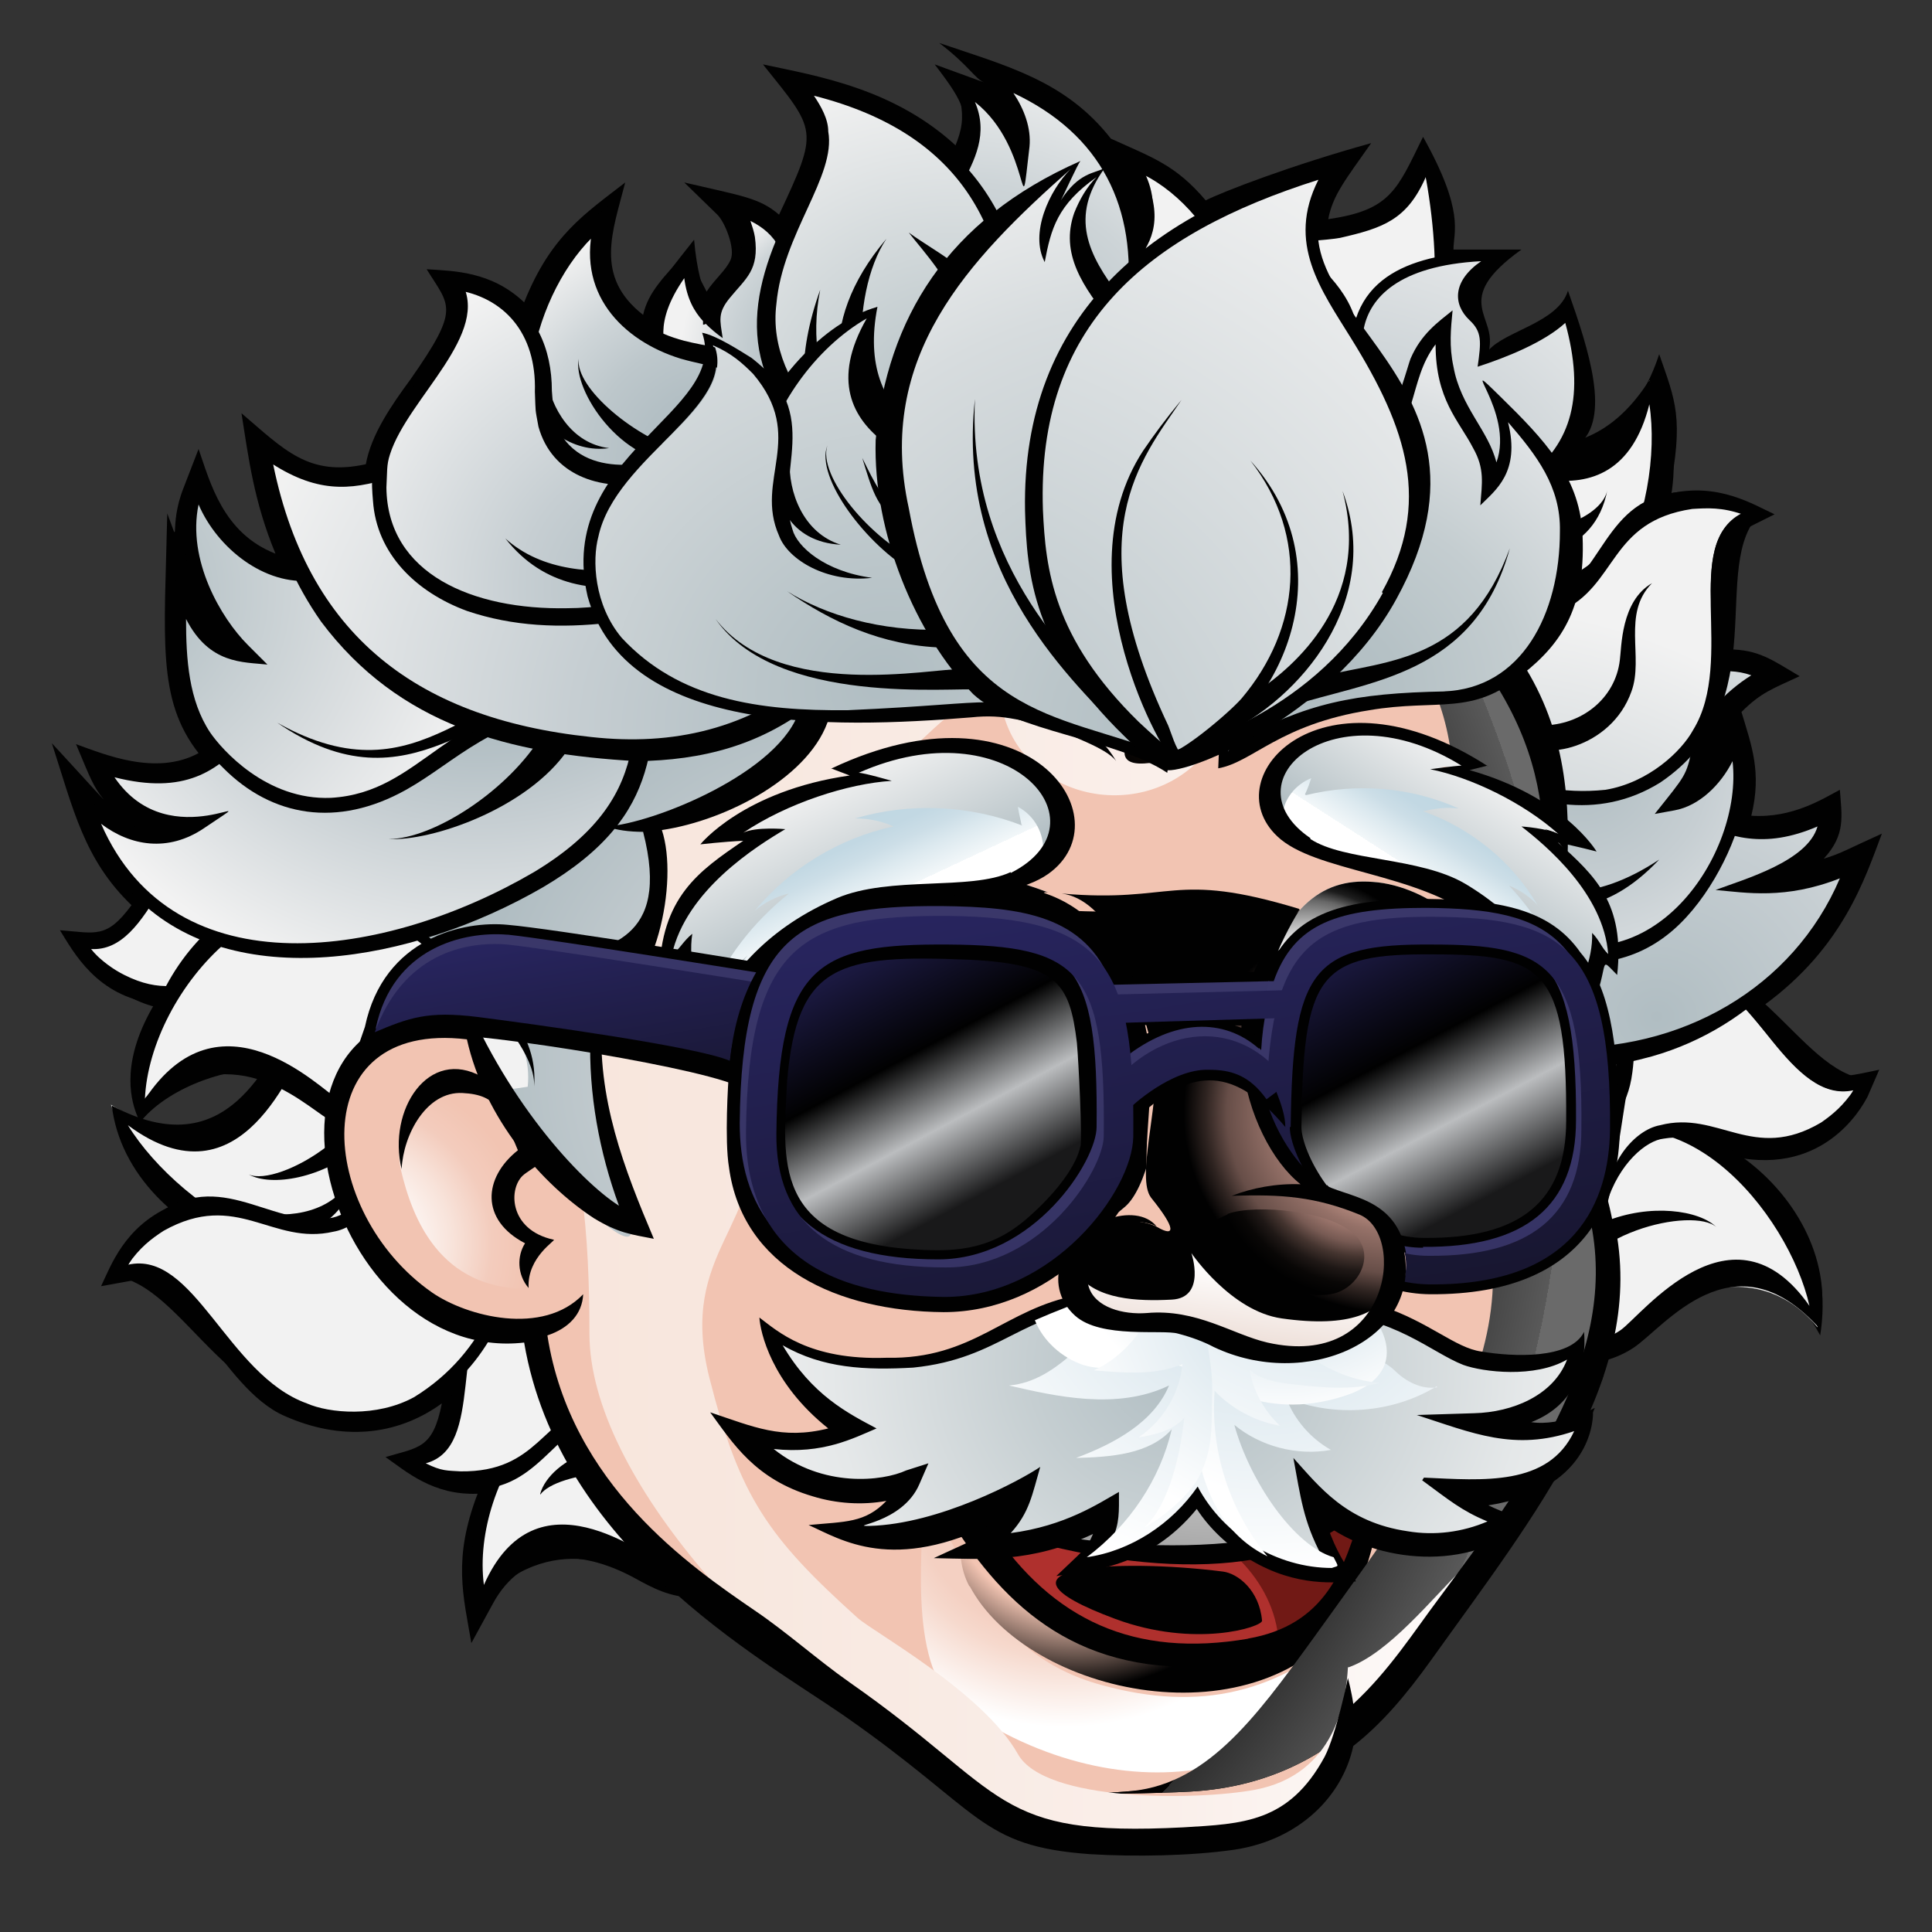 <?xml version="1.0" encoding="UTF-8"?>
<svg xmlns="http://www.w3.org/2000/svg" xmlns:xlink="http://www.w3.org/1999/xlink" version="1.1" viewBox="0 0 216 216">
  <rect x="0" y="0" width="216" height="216" fill="#333333" stroke="none"/>
  <!-- Generator: Adobe Illustrator 29.4.0, SVG Export Plug-In . SVG Version: 2.1.0 Build 152)  -->
  <defs>
    <style>
      .st0 {
        fill: url(#radial-gradient48);
      }

      .st0, .st1, .st2, .st3, .st4, .st5, .st6, .st7, .st8, .st9, .st10, .st11, .st12, .st13, .st14, .st15, .st16, .st17, .st18 {
        mix-blend-mode: screen;
      }

      .st1 {
        fill: url(#radial-gradient47);
      }

      .st2 {
        fill: url(#radial-gradient49);
      }

      .st3 {
        fill: url(#radial-gradient46);
      }

      .st4 {
        fill: url(#radial-gradient45);
      }

      .st5 {
        fill: url(#radial-gradient15);
      }

      .st6 {
        fill: url(#radial-gradient19);
      }

      .st7 {
        fill: url(#radial-gradient35);
      }

      .st8 {
        fill: url(#radial-gradient38);
      }

      .st9 {
        fill: url(#radial-gradient37);
      }

      .st10 {
        fill: url(#radial-gradient36);
      }

      .st11 {
        fill: url(#radial-gradient39);
      }

      .st12 {
        fill: url(#radial-gradient23);
      }

      .st13 {
        fill: url(#radial-gradient25);
      }

      .st14 {
        fill: url(#radial-gradient24);
      }

      .st15 {
        fill: url(#radial-gradient26);
      }

      .st16 {
        fill: url(#radial-gradient21);
      }

      .st19 {
        fill: url(#linear-gradient6);
      }

      .st20 {
        fill: url(#linear-gradient8);
      }

      .st21 {
        fill: url(#linear-gradient7);
      }

      .st22 {
        fill: url(#linear-gradient5);
      }

      .st17 {
        fill: url(#linear-gradient4);
      }

      .st23 {
        fill: #010101;
      }

      .st24 {
        fill: url(#radial-gradient32);
      }

      .st25 {
        fill: url(#radial-gradient30);
      }

      .st26 {
        fill: url(#radial-gradient31);
      }

      .st27 {
        fill: url(#radial-gradient53);
      }

      .st28 {
        fill: url(#radial-gradient51);
      }

      .st29 {
        fill: url(#radial-gradient54);
      }

      .st30 {
        fill: url(#radial-gradient52);
      }

      .st31 {
        fill: url(#radial-gradient50);
      }

      .st32 {
        fill: url(#radial-gradient27);
      }

      .st33 {
        fill: url(#radial-gradient28);
      }

      .st34 {
        fill: url(#radial-gradient29);
      }

      .st35 {
        fill: url(#radial-gradient16);
      }

      .st36 {
        fill: url(#radial-gradient17);
      }

      .st37 {
        fill: url(#radial-gradient12);
      }

      .st38 {
        fill: url(#radial-gradient18);
      }

      .st39 {
        fill: url(#radial-gradient10);
      }

      .st40 {
        fill: url(#radial-gradient13);
      }

      .st41 {
        fill: url(#radial-gradient11);
      }

      .st42 {
        fill: url(#radial-gradient40);
      }

      .st43 {
        fill: url(#linear-gradient13);
      }

      .st44 {
        fill: url(#linear-gradient12);
      }

      .st45 {
        fill: url(#linear-gradient11);
      }

      .st46 {
        fill: url(#linear-gradient14);
      }

      .st47 {
        fill: url(#radial-gradient);
      }

      .st48 {
        fill: url(#linear-gradient);
      }

      .st49 {
        isolation: isolate;
      }

      .st18 {
        fill: url(#linear-gradient10);
      }

      .st50 {
        fill: url(#New_Gradient_Swatch_51);
      }

      .st51 {
        fill: url(#New_Gradient_Swatch_31);
      }

      .st52 {
        fill: url(#New_Gradient_Swatch_64);
      }

      .st53 {
        fill: url(#New_Gradient_Swatch_61);
      }

      .st54 {
        fill: url(#New_Gradient_Swatch_62);
      }

      .st55 {
        fill: url(#New_Gradient_Swatch_63);
      }

      .st56 {
        fill: url(#New_Gradient_Swatch_41);
      }

      .st56, .st57, .st58, .st59, .st60, .st61, .st62, .st63, .st64, .st65, .st66, .st67, .st68, .st69, .st70 {
        mix-blend-mode: multiply;
      }

      .st71 {
        fill: #fff;
      }

      .st72 {
        fill: #f2c4b2;
      }

      .st73 {
        fill: url(#New_Gradient_Swatch_5);
      }

      .st74 {
        fill: url(#New_Gradient_Swatch_3);
      }

      .st75 {
        fill: url(#New_Gradient_Swatch_6);
      }

      .st76 {
        fill: url(#radial-gradient1);
      }

      .st77 {
        fill: url(#radial-gradient6);
      }

      .st78 {
        fill: url(#radial-gradient9);
      }

      .st79 {
        fill: url(#radial-gradient8);
      }

      .st80 {
        fill: url(#radial-gradient3);
      }

      .st81 {
        fill: url(#radial-gradient2);
      }

      .st82 {
        fill: url(#radial-gradient5);
      }

      .st83 {
        fill: url(#radial-gradient4);
      }

      .st84 {
        fill: url(#radial-gradient7);
      }

      .st57 {
        fill: url(#radial-gradient44);
      }

      .st58 {
        fill: url(#radial-gradient42);
      }

      .st59 {
        fill: url(#radial-gradient41);
      }

      .st60 {
        fill: url(#radial-gradient43);
      }

      .st61 {
        fill: url(#radial-gradient14);
      }

      .st62 {
        fill: url(#radial-gradient34);
      }

      .st63 {
        fill: url(#radial-gradient33);
      }

      .st64 {
        fill: url(#radial-gradient22);
      }

      .st65 {
        fill: url(#radial-gradient20);
      }

      .st66 {
        fill: url(#linear-gradient1);
      }

      .st67 {
        fill: url(#linear-gradient2);
      }

      .st68 {
        fill: url(#linear-gradient3);
      }

      .st69 {
        fill: url(#linear-gradient9);
      }

      .st70 {
        fill: url(#New_Gradient_Swatch_4);
      }
    </style>
    <radialGradient id="radial-gradient" cx="1795" cy="-1909.8" fx="1795" fy="-1909.8" r="49.4" gradientTransform="translate(-925.3 -2972.2) rotate(116.6) scale(1.2) skewX(-2.5)" gradientUnits="userSpaceOnUse">
      <stop offset="0" stop-color="#b0bdc2"/>
      <stop offset=".2" stop-color="#bac5c9"/>
      <stop offset=".7" stop-color="#d7dcde"/>
      <stop offset="1" stop-color="#f2f2f2"/>
    </radialGradient>
    <radialGradient id="radial-gradient1" cx="1835.6" cy="-1840.4" fx="1835.6" fy="-1840.4" r="49.4" gradientTransform="translate(-1849.4 -2474.7) rotate(96.4) scale(1.2 1.2) skewX(-3.8)" xlink:href="#radial-gradient"/>
    <linearGradient id="linear-gradient" x1="954.8" y1="-2042" x2="996.1" y2="-1990.6" gradientTransform="translate(685.6 2358.7) rotate(-163.2) scale(1 -1) skewX(-4.3)" gradientUnits="userSpaceOnUse">
      <stop offset="0" stop-color="#b0bdc2"/>
      <stop offset=".3" stop-color="#b3bfc4"/>
      <stop offset=".5" stop-color="#bdc7cb"/>
      <stop offset=".7" stop-color="#ced5d8"/>
      <stop offset=".9" stop-color="#e6e8e9"/>
      <stop offset="1" stop-color="#f2f2f2"/>
    </linearGradient>
    <radialGradient id="New_Gradient_Swatch_6" data-name="New Gradient Swatch 6" cx="156.8" cy="87.8" fx="156.8" fy="87.8" r="42.3" gradientTransform="translate(-8.5 -8) rotate(4.7) scale(1.3 1.2) skewX(-.4)" gradientUnits="userSpaceOnUse">
      <stop offset="0" stop-color="#b0bdc2"/>
      <stop offset=".4" stop-color="#c6ced2"/>
      <stop offset="1" stop-color="#f2f2f2"/>
    </radialGradient>
    <radialGradient id="New_Gradient_Swatch_61" data-name="New Gradient Swatch 6" cx="148.1" cy="65.5" fx="148.1" fy="65.5" r="27.9" xlink:href="#New_Gradient_Swatch_6"/>
    <radialGradient id="radial-gradient2" cx="-1215.3" cy="-363.8" fx="-1215.3" fy="-363.8" r="47.2" gradientTransform="translate(1362 1077.5) rotate(52.6) scale(1.2 -1.2) skewX(-2.1)" xlink:href="#radial-gradient"/>
    <radialGradient id="radial-gradient3" cx="-1215.3" cy="-363.8" fx="-1215.3" fy="-363.8" r="47.2" gradientTransform="translate(1362 1077.5) rotate(52.6) scale(1.2 -1.2) skewX(-2.1)" xlink:href="#radial-gradient"/>
    <radialGradient id="radial-gradient4" cx="2491" cy="909.8" fx="2491" fy="909.8" r="48.9" gradientTransform="translate(2608.1 2138.9) rotate(-120) scale(1.2 -1.2) skewX(-2.3)" gradientUnits="userSpaceOnUse">
      <stop offset=".3" stop-color="#b0bdc2"/>
      <stop offset=".5" stop-color="#b3bfc4"/>
      <stop offset=".6" stop-color="#bdc7cb"/>
      <stop offset=".8" stop-color="#ced5d8"/>
      <stop offset=".9" stop-color="#e6e8e9"/>
      <stop offset="1" stop-color="#f2f2f2"/>
    </radialGradient>
    <radialGradient id="radial-gradient5" cx="1425.6" cy="-1594.4" fx="1425.6" fy="-1594.4" r="52" gradientTransform="translate(1780.9 2222.4) rotate(-82.3) scale(1.2 1.2) skewX(-3.7)" xlink:href="#radial-gradient"/>
    <radialGradient id="radial-gradient6" cx="1425.6" cy="-1594.4" fx="1425.6" fy="-1594.4" r="52" gradientTransform="translate(1780.9 2222.4) rotate(-82.3) scale(1.2 1.2) skewX(-3.7)" xlink:href="#radial-gradient"/>
    <radialGradient id="radial-gradient7" cx="1486.1" cy="-1668.8" fx="1486.1" fy="-1668.8" r="52" gradientTransform="translate(170.8 2862.1) rotate(-137.3) scale(1.2 -1.2) skewX(-2.1)" xlink:href="#radial-gradient"/>
    <radialGradient id="radial-gradient8" cx="1486.1" cy="-1668.8" fx="1486.1" fy="-1668.8" r="52" gradientTransform="translate(170.8 2862.1) rotate(-137.3) scale(1.2 -1.2) skewX(-2.1)" xlink:href="#radial-gradient"/>
    <radialGradient id="New_Gradient_Swatch_62" data-name="New Gradient Swatch 6" cx="124.5" cy="50.1" fx="124.5" fy="50.1" r="41.6" xlink:href="#New_Gradient_Swatch_6"/>
    <radialGradient id="radial-gradient9" cx="106.8" cy="86.4" fx="106.8" fy="86.4" r="17" gradientTransform="translate(-40.7 -63.5) scale(1.3 1.2)" gradientUnits="userSpaceOnUse">
      <stop offset=".2" stop-color="#b0bdc2"/>
      <stop offset=".4" stop-color="#b3bfc4"/>
      <stop offset=".6" stop-color="#bdc7cb"/>
      <stop offset=".8" stop-color="#ced5d8"/>
      <stop offset=".9" stop-color="#e6e8e9"/>
      <stop offset="1" stop-color="#f2f2f2"/>
    </radialGradient>
    <radialGradient id="radial-gradient10" cx="2174.9" cy="-1310.3" fx="2174.9" fy="-1310.3" r="37.2" gradientTransform="translate(3053.9 1523) rotate(178.1) scale(1.3 -1.2) skewX(-4.5)" xlink:href="#radial-gradient"/>
    <radialGradient id="radial-gradient11" cx="2174.9" cy="-1310.3" fx="2174.9" fy="-1310.3" r="37.2" gradientTransform="translate(3053.9 1523) rotate(178.1) scale(1.3 -1.2) skewX(-4.5)" xlink:href="#radial-gradient"/>
    <radialGradient id="radial-gradient12" cx="92.9" cy="33.4" fx="92.9" fy="33.4" r="29.5" gradientTransform="translate(-8.5 -8) rotate(4.7) scale(1.3 1.2) skewX(-.4)" gradientUnits="userSpaceOnUse">
      <stop offset="0" stop-color="#b0bdc2"/>
      <stop offset=".2" stop-color="#b7c3c7"/>
      <stop offset=".6" stop-color="#cdd4d7"/>
      <stop offset="1" stop-color="#eff0f0"/>
      <stop offset="1" stop-color="#f2f2f2"/>
    </radialGradient>
    <radialGradient id="radial-gradient13" cx="113.5" cy="90.8" fx="113.5" fy="90.8" r="31.7" gradientTransform="translate(-40.7 -63.5) scale(1.3 1.2)" gradientUnits="userSpaceOnUse">
      <stop offset="0" stop-color="#b0bdc2"/>
      <stop offset=".2" stop-color="#c0cacd"/>
      <stop offset="1" stop-color="#f2f2f2"/>
    </radialGradient>
    <radialGradient id="radial-gradient14" cx="216.2" cy="194.8" fx="216.2" fy="194.8" r="21.6" gradientTransform="translate(379.3 -87.8) rotate(175.5) scale(1.3 -1.2) skewX(-.4)" gradientUnits="userSpaceOnUse">
      <stop offset=".6" stop-color="#f4d0c2"/>
      <stop offset=".7" stop-color="#f6d9cd"/>
      <stop offset="1" stop-color="#fff"/>
    </radialGradient>
    <radialGradient id="radial-gradient15" cx="215.3" cy="194.9" fx="215.3" fy="194.9" r="18" gradientTransform="translate(379.3 -87.8) rotate(175.5) scale(1.3 -1.2) skewX(-.4)" gradientUnits="userSpaceOnUse">
      <stop offset=".6" stop-color="#f2c4b2"/>
      <stop offset="1" stop-color="#010101"/>
    </radialGradient>
    <radialGradient id="radial-gradient16" cx="-4313.9" cy="-3244.1" fx="-4313.9" fy="-3244.1" r="92.9" gradientTransform="translate(3415.8 344.1) rotate(-44.6) scale(.6 .8) skewX(-13.6)" gradientUnits="userSpaceOnUse">
      <stop offset="0" stop-color="#58120f"/>
      <stop offset=".4" stop-color="#5c1310"/>
      <stop offset=".8" stop-color="#691613"/>
      <stop offset="1" stop-color="#711915"/>
    </radialGradient>
    <radialGradient id="radial-gradient17" cx="-5027.8" cy="2236.3" fx="-5027.8" fy="2236.3" r="50.4" gradientTransform="translate(3390 -315.6) rotate(14.2) scale(.6 .6) skewX(-1.1)" gradientUnits="userSpaceOnUse">
      <stop offset="0" stop-color="#edabab"/>
      <stop offset="1" stop-color="#af302d"/>
    </radialGradient>
    <radialGradient id="radial-gradient18" cx="-5315.1" cy="-1485.6" fx="-5315.1" fy="-1485.6" r="57.2" gradientTransform="translate(3458.2 282.6) rotate(-13.2) scale(.6 .6) skewX(1)" gradientUnits="userSpaceOnUse">
      <stop offset="0" stop-color="#fff"/>
      <stop offset="1" stop-color="#919191"/>
    </radialGradient>
    <radialGradient id="radial-gradient19" cx="2271.1" cy="242.5" fx="2271.1" fy="242.5" r="13.7" gradientTransform="translate(2897.5 -533.3) rotate(171.2) scale(1.3 -1.2) skewX(-.7)" gradientUnits="userSpaceOnUse">
      <stop offset="0" stop-color="#d07d73"/>
      <stop offset="1" stop-color="#010101"/>
    </radialGradient>
    <radialGradient id="radial-gradient20" cx="217.5" cy="151.1" fx="217.5" fy="151.1" r="19.2" gradientTransform="translate(378.9 -62.2) rotate(180) scale(1.3 -1.2)" gradientUnits="userSpaceOnUse">
      <stop offset="0" stop-color="#f2c4b2"/>
      <stop offset=".2" stop-color="#f2c6b5"/>
      <stop offset=".5" stop-color="#f4cfc1"/>
      <stop offset=".7" stop-color="#f7ded4"/>
      <stop offset=".9" stop-color="#fcf2ee"/>
      <stop offset="1" stop-color="#fff"/>
    </radialGradient>
    <radialGradient id="radial-gradient21" cx="217.5" cy="146.9" fx="217.5" fy="146.9" r="14.4" gradientTransform="translate(378.9 -62.2) rotate(180) scale(1.3 -1.2)" gradientUnits="userSpaceOnUse">
      <stop offset=".6" stop-color="#fff"/>
      <stop offset=".7" stop-color="#dadada"/>
      <stop offset=".8" stop-color="#666"/>
      <stop offset=".9" stop-color="#1d1d1d"/>
      <stop offset="1" stop-color="#010101"/>
    </radialGradient>
    <radialGradient id="radial-gradient22" cx="180.2" cy="148.2" fx="180.2" fy="148.2" r="13" gradientTransform="translate(378.9 -62.2) rotate(180) scale(1.3 -1.2)" gradientUnits="userSpaceOnUse">
      <stop offset=".8" stop-color="#f8e0d3"/>
      <stop offset=".8" stop-color="#f8e2d6"/>
      <stop offset=".9" stop-color="#faeae2"/>
      <stop offset="1" stop-color="#fdf8f5"/>
      <stop offset="1" stop-color="#fff"/>
    </radialGradient>
    <radialGradient id="radial-gradient23" cx="179.1" cy="144" fx="179.1" fy="144" r="10.4" gradientTransform="translate(378.9 -62.2) rotate(180) scale(1.3 -1.2)" gradientUnits="userSpaceOnUse">
      <stop offset=".4" stop-color="#fff"/>
      <stop offset=".5" stop-color="#dadada"/>
      <stop offset=".8" stop-color="#666"/>
      <stop offset=".9" stop-color="#1d1d1d"/>
      <stop offset="1" stop-color="#010101"/>
    </radialGradient>
    <radialGradient id="radial-gradient24" cx="218" cy="149.7" fx="218" fy="149.7" r="18" gradientTransform="translate(378.9 -62.2) rotate(180) scale(1.3 -1.2)" gradientUnits="userSpaceOnUse">
      <stop offset=".4" stop-color="#bdbdbd"/>
      <stop offset=".5" stop-color="#acacac"/>
      <stop offset=".6" stop-color="#818181"/>
      <stop offset=".8" stop-color="#3c3c3c"/>
      <stop offset="1" stop-color="#010101"/>
    </radialGradient>
    <radialGradient id="radial-gradient25" cx="131.9" cy="151.7" fx="131.9" fy="151.7" r="35.8" gradientTransform="translate(378.9 -62.2) rotate(180) scale(1.3 -1.2)" gradientUnits="userSpaceOnUse">
      <stop offset=".6" stop-color="#fff"/>
      <stop offset=".7" stop-color="#fbfbfb"/>
      <stop offset=".8" stop-color="#f2f2f2"/>
      <stop offset=".8" stop-color="#e1e1e1"/>
      <stop offset=".8" stop-color="#cacaca"/>
      <stop offset=".9" stop-color="#acacac"/>
      <stop offset=".9" stop-color="#888"/>
      <stop offset=".9" stop-color="#5c5c5c"/>
      <stop offset="1" stop-color="#2b2b2b"/>
      <stop offset="1" stop-color="#010101"/>
    </radialGradient>
    <radialGradient id="radial-gradient26" cx="265.7" cy="155.1" fx="265.7" fy="155.1" r="108.7" gradientTransform="translate(378.9 -62.2) rotate(180) scale(1.3 -1.2)" gradientUnits="userSpaceOnUse">
      <stop offset=".9" stop-color="#010101"/>
      <stop offset=".9" stop-color="#2e2e2e"/>
      <stop offset="1" stop-color="#595959"/>
      <stop offset="1" stop-color="#6a6a6a"/>
    </radialGradient>
    <linearGradient id="linear-gradient1" x1="131" y1="134.2" x2="258.5" y2="134.2" gradientTransform="translate(298.8 -54.6) rotate(180) scale(1 -1)" gradientUnits="userSpaceOnUse">
      <stop offset="0" stop-color="#fff"/>
      <stop offset="0" stop-color="#fefdfd"/>
      <stop offset=".3" stop-color="#faefea"/>
      <stop offset=".7" stop-color="#f8e7de"/>
      <stop offset="1" stop-color="#f8e5db"/>
    </linearGradient>
    <linearGradient id="linear-gradient2" x1="131" y1="128" x2="258.5" y2="128" xlink:href="#linear-gradient1"/>
    <linearGradient id="linear-gradient3" x1="129.2" y1="195.1" x2="258.7" y2="195.1" xlink:href="#linear-gradient1"/>
    <radialGradient id="radial-gradient27" cx="107.9" cy="151.9" fx="107.9" fy="151.9" r="36.1" gradientTransform="translate(-40.7 -63.5) scale(1.3 1.2)" gradientUnits="userSpaceOnUse">
      <stop offset="0" stop-color="#f2f2f2"/>
      <stop offset=".1" stop-color="#eaebec"/>
      <stop offset=".7" stop-color="#c0c9cd"/>
      <stop offset="1" stop-color="#b0bdc2"/>
    </radialGradient>
    <radialGradient id="radial-gradient28" cx="-877.4" cy="-1266.1" fx="-877.4" fy="-1266.1" r="49.3" gradientTransform="translate(1833.6 684.4) rotate(75.2) scale(1.2 -1.2) skewX(-3.2)" xlink:href="#radial-gradient"/>
    <radialGradient id="radial-gradient29" cx="-895" cy="-1317.4" fx="-895" fy="-1317.4" r="49.3" gradientTransform="translate(1988.4 263.3) rotate(61.8) scale(1.2 -1.2) skewX(-2.4)" xlink:href="#radial-gradient"/>
    <radialGradient id="radial-gradient30" cx="52.2" cy="53.8" fx="52.2" fy="53.8" r="41.7" gradientTransform="translate(-8.5 -8) rotate(4.7) scale(1.3 1.2) skewX(-.4)" gradientUnits="userSpaceOnUse">
      <stop offset=".4" stop-color="#b0bdc2"/>
      <stop offset=".6" stop-color="#c6ced2"/>
      <stop offset="1" stop-color="#f2f2f2"/>
    </radialGradient>
    <radialGradient id="radial-gradient31" cx="594.1" cy="-2519.2" fx="594.1" fy="-2519.2" r="34.9" gradientTransform="translate(2918.1 1967.8) rotate(142.8) scale(1.3 -1.3) skewX(-6.9)" gradientUnits="userSpaceOnUse">
      <stop offset="0" stop-color="#b0bdc2"/>
      <stop offset=".3" stop-color="#bbc6ca"/>
      <stop offset=".7" stop-color="#dadee0"/>
      <stop offset="1" stop-color="#f2f2f2"/>
    </radialGradient>
    <radialGradient id="New_Gradient_Swatch_63" data-name="New Gradient Swatch 6" cx="82.3" cy="67.5" fx="82.3" fy="67.5" r="51.7" xlink:href="#New_Gradient_Swatch_6"/>
    <radialGradient id="radial-gradient32" cx="93.4" cy="96.1" fx="93.4" fy="96.1" r="23.6" gradientTransform="translate(-40.7 -63.5) scale(1.3 1.2)" gradientUnits="userSpaceOnUse">
      <stop offset="0" stop-color="#b0bdc2"/>
      <stop offset=".3" stop-color="#b3bfc4"/>
      <stop offset=".5" stop-color="#bdc7cb"/>
      <stop offset=".7" stop-color="#ced5d8"/>
      <stop offset=".9" stop-color="#e6e8e9"/>
      <stop offset="1" stop-color="#f2f2f2"/>
    </radialGradient>
    <radialGradient id="New_Gradient_Swatch_64" data-name="New Gradient Swatch 6" cx="68.8" cy="55.7" fx="68.8" fy="55.7" r="31.6" xlink:href="#New_Gradient_Swatch_6"/>
    <radialGradient id="radial-gradient33" cx="192.1" cy="166.7" fx="192.1" fy="166.7" r="13.2" gradientTransform="translate(378.9 -62.2) rotate(180) scale(1.3 -1.2)" gradientUnits="userSpaceOnUse">
      <stop offset="0" stop-color="#f2c4b2"/>
      <stop offset=".2" stop-color="#f2c6b5"/>
      <stop offset=".5" stop-color="#f4cfc1"/>
      <stop offset=".7" stop-color="#f7ded4"/>
      <stop offset=".9" stop-color="#fcf3f0"/>
      <stop offset="1" stop-color="#fff"/>
    </radialGradient>
    <radialGradient id="radial-gradient34" cx="262.6" cy="167.8" fx="262.6" fy="167.8" r="16.8" gradientTransform="translate(378.9 -62.2) rotate(180) scale(1.3 -1.2)" gradientUnits="userSpaceOnUse">
      <stop offset=".3" stop-color="#fff"/>
      <stop offset=".6" stop-color="#f8e3da"/>
      <stop offset=".8" stop-color="#f3ccbd"/>
      <stop offset="1" stop-color="#f2c4b2"/>
    </radialGradient>
    <radialGradient id="New_Gradient_Swatch_3" data-name="New Gradient Swatch 3" cx="215.5" cy="150" fx="215.5" fy="150" r="17.9" gradientTransform="translate(378.9 -62.2) rotate(180) scale(1.3 -1.2)" gradientUnits="userSpaceOnUse">
      <stop offset="0" stop-color="#fff"/>
      <stop offset=".2" stop-color="#f9fbfc"/>
      <stop offset=".4" stop-color="#ebf1f3"/>
      <stop offset=".6" stop-color="#d3e0e5"/>
      <stop offset=".9" stop-color="#b1c8d2"/>
      <stop offset="1" stop-color="#9ebbc7"/>
    </radialGradient>
    <radialGradient id="radial-gradient35" cx="222.8" cy="139.7" fx="222.8" fy="139.7" r="16.9" gradientTransform="translate(378.9 -62.2) rotate(180) scale(1.3 -1.2)" gradientUnits="userSpaceOnUse">
      <stop offset=".7" stop-color="#010101"/>
      <stop offset=".7" stop-color="#030708"/>
      <stop offset=".8" stop-color="#0b181c"/>
      <stop offset=".8" stop-color="#18333d"/>
      <stop offset=".9" stop-color="#2a5a6a"/>
      <stop offset="1" stop-color="#418ba4"/>
      <stop offset="1" stop-color="#4ea6c4"/>
    </radialGradient>
    <radialGradient id="radial-gradient36" cx="-6750.4" cy="-3169.7" fx="-6750.4" fy="-3169.7" r="8.7" gradientTransform="translate(4578.3 412.2) rotate(-20.5) scale(.6 .6) skewX(1.5)" gradientUnits="userSpaceOnUse">
      <stop offset=".2" stop-color="#fff"/>
      <stop offset=".3" stop-color="#c4c4c4"/>
      <stop offset=".4" stop-color="#898989"/>
      <stop offset=".6" stop-color="#585858"/>
      <stop offset=".7" stop-color="#323232"/>
      <stop offset=".8" stop-color="#171717"/>
      <stop offset=".9" stop-color="#060606"/>
      <stop offset="1" stop-color="#010101"/>
    </radialGradient>
    <radialGradient id="radial-gradient37" cx="209.7" cy="113.1" fx="209.7" fy="113.1" r="21.4" gradientTransform="translate(378.9 -62.2) rotate(180) scale(1.3 -1.2)" gradientUnits="userSpaceOnUse">
      <stop offset=".8" stop-color="#010101"/>
      <stop offset=".9" stop-color="#0d0704"/>
      <stop offset=".9" stop-color="#2d1a0e"/>
      <stop offset="1" stop-color="#412513"/>
      <stop offset="1" stop-color="#492a16"/>
    </radialGradient>
    <radialGradient id="radial-gradient38" cx="185.6" cy="114.2" fx="185.6" fy="114.2" r="12.9" gradientTransform="translate(378.9 -62.2) rotate(180) scale(1.3 -1.2)" gradientUnits="userSpaceOnUse">
      <stop offset="0" stop-color="#492a16"/>
      <stop offset="1" stop-color="#010101"/>
    </radialGradient>
    <radialGradient id="radial-gradient39" cx="186.7" cy="112.4" fx="186.7" fy="112.4" r="12.7" xlink:href="#radial-gradient38"/>
    <radialGradient id="radial-gradient40" cx="132.7" cy="180.1" fx="132.7" fy="180.1" r="42.8" gradientTransform="translate(-40.7 -63.5) scale(1.3 1.2)" gradientUnits="userSpaceOnUse">
      <stop offset="0" stop-color="#b0bdc2"/>
      <stop offset=".3" stop-color="#c5ced1"/>
      <stop offset=".7" stop-color="#e5e8e9"/>
      <stop offset="1" stop-color="#f2f2f2"/>
    </radialGradient>
    <radialGradient id="radial-gradient41" cx="139.8" cy="170" fx="139.8" fy="170" r="29.8" gradientTransform="translate(-40.7 -63.5) scale(1.3 1.2)" gradientUnits="userSpaceOnUse">
      <stop offset="0" stop-color="#d3e2eb"/>
      <stop offset=".4" stop-color="#dfeaf0"/>
      <stop offset="1" stop-color="#fff"/>
    </radialGradient>
    <radialGradient id="radial-gradient42" cx="141.5" cy="166.3" fx="141.5" fy="166.3" r="18.7" gradientTransform="translate(-40.7 -63.5) scale(1.3 1.2)" gradientUnits="userSpaceOnUse">
      <stop offset=".4" stop-color="#d3e2eb"/>
      <stop offset=".6" stop-color="#dfeaf0"/>
      <stop offset="1" stop-color="#fff"/>
    </radialGradient>
    <radialGradient id="radial-gradient43" cx="146.3" cy="164.9" fx="146.3" fy="164.9" r="28.5" xlink:href="#radial-gradient41"/>
    <radialGradient id="radial-gradient44" cx="143.1" cy="174.3" fx="143.1" fy="174.3" r="21.2" xlink:href="#radial-gradient41"/>
    <radialGradient id="New_Gradient_Swatch_31" data-name="New Gradient Swatch 3" cx="169.6" cy="149.3" fx="169.6" fy="149.3" r="20.5" xlink:href="#New_Gradient_Swatch_3"/>
    <radialGradient id="radial-gradient45" cx="181" cy="140.6" fx="181" fy="140.6" r="13.7" xlink:href="#radial-gradient35"/>
    <radialGradient id="radial-gradient46" cx="-6667.8" cy="-3140.1" fx="-6667.8" fy="-3140.1" r="7.9" gradientTransform="translate(4578.3 412.2) rotate(-20.5) scale(.6 .6) skewX(1.5)" gradientUnits="userSpaceOnUse">
      <stop offset=".2" stop-color="#fff"/>
      <stop offset=".3" stop-color="#d0d0d0"/>
      <stop offset=".4" stop-color="#929292"/>
      <stop offset=".6" stop-color="#5e5e5e"/>
      <stop offset=".7" stop-color="#353535"/>
      <stop offset=".8" stop-color="#181818"/>
      <stop offset=".9" stop-color="#070707"/>
      <stop offset="1" stop-color="#010101"/>
    </radialGradient>
    <linearGradient id="New_Gradient_Swatch_5" data-name="New Gradient Swatch 5" x1="-357.2" y1="568.8" x2="-358.5" y2="553" gradientTransform="translate(116 -569.5) rotate(-151.6) scale(1 -1)" gradientUnits="userSpaceOnUse">
      <stop offset="0" stop-color="#b0bdc2"/>
      <stop offset="1" stop-color="#f2f2f2"/>
    </linearGradient>
    <linearGradient id="New_Gradient_Swatch_4" data-name="New Gradient Swatch 4" x1="-357.2" y1="566.8" x2="-357.9" y2="557.6" gradientTransform="translate(116 -569.5) rotate(-151.6) scale(1 -1)" gradientUnits="userSpaceOnUse">
      <stop offset="0" stop-color="#fff"/>
      <stop offset="0" stop-color="#f2f7f9"/>
      <stop offset=".3" stop-color="#dce9ef"/>
      <stop offset=".5" stop-color="#ccdee7"/>
      <stop offset=".7" stop-color="#c2d8e3"/>
      <stop offset="1" stop-color="#c0d7e2"/>
    </linearGradient>
    <linearGradient id="linear-gradient4" x1="188.2" y1="154.3" x2="210.4" y2="195.3" gradientTransform="translate(-36.8 -56.1) rotate(.7)" gradientUnits="userSpaceOnUse">
      <stop offset="0" stop-color="#282560"/>
      <stop offset=".4" stop-color="#010101"/>
      <stop offset=".6" stop-color="#bbbdbf"/>
      <stop offset=".8" stop-color="#19191a"/>
    </linearGradient>
    <linearGradient id="linear-gradient5" x1="176.5" y1="68.9" x2="251.5" y2="510.3" gradientTransform="translate(-35.2 -55.6)" gradientUnits="userSpaceOnUse">
      <stop offset="0" stop-color="#434076"/>
      <stop offset="1" stop-color="#161439"/>
    </linearGradient>
    <linearGradient id="linear-gradient6" x1="190.5" y1="148.1" x2="201.5" y2="212.8" gradientTransform="translate(-35.2 -55.6)" gradientUnits="userSpaceOnUse">
      <stop offset="0" stop-color="#282560"/>
      <stop offset="1" stop-color="#131223"/>
    </linearGradient>
    <linearGradient id="New_Gradient_Swatch_51" data-name="New Gradient Swatch 5" x1="-128.8" y1="677.7" x2="-130.2" y2="660.7" gradientTransform="translate(-19.2 -576.5) rotate(-20.5)" xlink:href="#New_Gradient_Swatch_5"/>
    <linearGradient id="New_Gradient_Swatch_41" data-name="New Gradient Swatch 4" x1="-128.7" y1="675.5" x2="-129.5" y2="665.6" gradientTransform="translate(-19.2 -576.5) rotate(-20.5)" xlink:href="#New_Gradient_Swatch_4"/>
    <linearGradient id="linear-gradient7" x1="90.9" y1="121.9" x2="122.2" y2="306.6" xlink:href="#linear-gradient5"/>
    <linearGradient id="linear-gradient8" x1="97.1" y1="159.3" x2="101.7" y2="186.6" xlink:href="#linear-gradient6"/>
    <radialGradient id="radial-gradient47" cx="156.1" cy="162.1" fx="156.1" fy="162.1" r="15" gradientTransform="translate(-40.7 -63.5) scale(1.3 1.2)" gradientUnits="userSpaceOnUse">
      <stop offset="0" stop-color="#e9b1a2"/>
      <stop offset=".2" stop-color="#b88b80"/>
      <stop offset=".4" stop-color="#775a53"/>
      <stop offset=".6" stop-color="#44342f"/>
      <stop offset=".8" stop-color="#1f1816"/>
      <stop offset=".9" stop-color="#090706"/>
      <stop offset="1" stop-color="#010101"/>
    </radialGradient>
    <radialGradient id="radial-gradient48" cx="151.8" cy="156.6" fx="151.8" fy="156.6" r="18.7" gradientTransform="translate(-40.7 -63.5) scale(1.3 1.2)" gradientUnits="userSpaceOnUse">
      <stop offset=".2" stop-color="#e9b1a2"/>
      <stop offset=".3" stop-color="#e3ac9e"/>
      <stop offset=".4" stop-color="#d3a093"/>
      <stop offset=".5" stop-color="#b98d81"/>
      <stop offset=".6" stop-color="#957168"/>
      <stop offset=".8" stop-color="#674e48"/>
      <stop offset=".9" stop-color="#2f2421"/>
      <stop offset="1" stop-color="#010101"/>
    </radialGradient>
    <linearGradient id="linear-gradient9" x1="653.3" y1="209.9" x2="654.4" y2="202.2" gradientTransform="translate(-518.1 -53.9) rotate(-.5)" gradientUnits="userSpaceOnUse">
      <stop offset="0" stop-color="#edded7"/>
      <stop offset="1" stop-color="#fdfbfa"/>
    </linearGradient>
    <radialGradient id="radial-gradient49" cx="132.7" cy="-17.9" fx="132.7" fy="-17.9" r="13" gradientTransform="translate(-20 103.5) rotate(15.7) scale(1.3 1.2) skewX(-1.2)" gradientUnits="userSpaceOnUse">
      <stop offset=".3" stop-color="#e9b1a2"/>
      <stop offset=".4" stop-color="#b88b80"/>
      <stop offset=".6" stop-color="#775a53"/>
      <stop offset=".7" stop-color="#44342f"/>
      <stop offset=".8" stop-color="#1f1816"/>
      <stop offset=".9" stop-color="#090706"/>
      <stop offset="1" stop-color="#010101"/>
    </radialGradient>
    <radialGradient id="radial-gradient50" cx="125.3" cy="60.4" fx="125.3" fy="60.4" r="35.4" gradientTransform="translate(-8.5 -8) rotate(4.7) scale(1.3 1.2) skewX(-.4)" gradientUnits="userSpaceOnUse">
      <stop offset="0" stop-color="#b0bdc2"/>
      <stop offset=".2" stop-color="#b5c1c5"/>
      <stop offset=".5" stop-color="#c4cdd0"/>
      <stop offset=".8" stop-color="#dce0e2"/>
      <stop offset="1" stop-color="#f2f2f2"/>
    </radialGradient>
    <radialGradient id="radial-gradient51" cx="-888.7" cy="-1353.3" fx="-888.7" fy="-1353.3" r="52" gradientTransform="translate(1167 1672.9) rotate(-1.5) scale(1.3 1.2) skewX(-4.2)" xlink:href="#radial-gradient"/>
    <radialGradient id="radial-gradient52" cx="-888.7" cy="-1353.3" fx="-888.7" fy="-1353.3" r="52" gradientTransform="translate(1167 1672.9) rotate(-1.5) scale(1.3 1.2) skewX(-4.2)" xlink:href="#radial-gradient"/>
    <radialGradient id="radial-gradient53" cx="133.5" cy="120.7" fx="133.5" fy="120.7" r="56.9" gradientTransform="translate(-40.7 -63.5) scale(1.3 1.2)" xlink:href="#radial-gradient"/>
    <radialGradient id="radial-gradient54" cx="87.6" cy="75.5" fx="87.6" fy="75.5" r="73.5" gradientTransform="translate(-8.5 -8) rotate(4.7) scale(1.3 1.2) skewX(-.4)" gradientUnits="userSpaceOnUse">
      <stop offset="0" stop-color="#b0bdc2"/>
      <stop offset="1" stop-color="#f2f2f2"/>
    </radialGradient>
    <linearGradient id="linear-gradient10" x1="-35" y1="81.4" x2="-14.2" y2="119.8" gradientTransform="translate(129.5 21.2) rotate(.4)" xlink:href="#linear-gradient4"/>
    <linearGradient id="linear-gradient11" x1="128.7" y1="64.2" x2="206.3" y2="521.4" xlink:href="#linear-gradient5"/>
    <linearGradient id="linear-gradient12" x1="136.3" y1="156.5" x2="147.7" y2="224" xlink:href="#linear-gradient6"/>
    <linearGradient id="linear-gradient13" x1=".9" y1="76" x2="11.7" y2="139.7" gradientTransform="translate(129.5 21.2) rotate(.4)" xlink:href="#linear-gradient6"/>
    <linearGradient id="linear-gradient14" x1="2.5" y1="76.1" x2="13" y2="138" gradientTransform="translate(129.5 21.2) rotate(.4)" xlink:href="#linear-gradient6"/>
  </defs>
  <g class="st49">
    <g id="Layer_1">
      <g>
        <path class="st23" d="M197.2,112.4c8.9-6.5,11.3-14.2,13.2-19.2-4,1.8-4.5,2.2-6.5,2.8,2.5-2.7,2-4.8,1.8-7.7-1.9,1-5.3,3.2-9.9,2.9,1.2-4.9,0-7.9-1.1-11.6,2.2-2.2,3.5-2.6,6.5-4-2.9-1.7-4.5-3-8-3-.2-5.7-1.2-11.9,2.2-13.6l3-1.5c-2.4-1.1-6.3-3.6-11.8-2.3,1.7-8.5.7-10.4-1.1-15.6-1.6,4.9-4.2,8.2-9,10.1,3.6-2.9,1.2-10.4-1.2-17.2-1.1,3.6-7.1,4.5-8.9,6.7,1.2-3.8-4.4-5.5,3.7-11.3h-7.6c0-2,1.3-4.2-3.4-12.6-2.9,5.9-3.6,8.2-10.6,9.2.5-2.7,2-4.5,4.8-8.5-9,2.5-16.5,5.4-18.5,6.4-3.4-4-6-4.8-10.6-6.9-5.1-6.5-11.6-8.1-19.2-10.7,3.3,2.5,4,4,5,4.4l-5.5-2c3.6,4.7,3.8,5.6,2.6,9.3-7-6.6-15.7-8-21.8-9.3,6,7.5,6.3,7.2,1.8,16.8-2.2-1.9-4.2-2.1-10.6-3.6l3.7,3.6c.9.9,2,3.8,1.5,5-.5,1.2-1.8,2.2-2.7,3.6-1.2-2.3-1.9-3.7-2.2-4.5-2.6,2.9-4.3,4.5-4.9,7.1-5.5-4.3-3.4-9.3-2-14.8-4.5,3.5-8.3,5.9-11.3,13.4-3.7-3.5-7.9-3.5-10.9-3.7,2.6,4.2,3.8,4.3-1.8,12.3-2.2,3-4.4,6.2-5,9.5-6.4,1.4-9.1-1.6-13.9-5.7.8,5.1,1.4,9.9,3.8,15.7-5.9-2.3-7.3-8-8.6-11.7l-1.7,4.4c-1.7,4.3-.2,7-1.8,2.8-.3,14-1.2,20.8,3.5,26.8-4.8,2.6-10.6.1-13.7-1,1.6,3.8,1.9,4.7,3.1,6.2-.4-.4-5.4-5.9-5.8-6.3,2.4,7.4,3.6,13,8.9,18.1-2.8,3.8-4,3.1-8,2.8,1.5,2.4,4.1,7.4,10.6,8.2-7.4,12.4,3.6,16.8-4.8,11.5,1.9,5.2,1.4,6.4,6.5,11.2-5.1,2.3-6.6,6.6-7.7,8.9l3.3-.6c5.8-1.1,10.1,12,17.2,15.1,6.3,2.8,12.5,2.3,17.6-1.4-1,5.1-2.6,4.9-6.3,6,2.3,1.6,5.3,4.3,10.3,4.1-2.8,7.3-1.6,11.4-.7,16.7l2.4-4.4c3.3-6.1,9.5-6.3,15.8-2.9,2,1.1,4,2.2,6.7,2.2,2.9,0,97.6-13,101.3-23.9.6-.9.5-2.8.7-3.5,1.9-.7,3.8-2,5.2-3.2,5.9-4.7,13.8-8,18.7,1.3,1.4-8.8-2.8-14.8-8.7-19.8,10.1,1.6,13.9-6.8,14-6.9l1.3-3c-5.9,1.2-5.6,1.8-12.9-7.2ZM15.8,125.3c3.3-4,10.6-6.2,13.6-5.5-.6,5.5-5.9,9.4-13.6,5.5Z"/>
        <path class="st71" d="M162.5,106.9s7.6-3.2,12.2,2c4.6,5.2,7.8,15.7,7,21.5-.8,5.8-2.1,13.2-6.3,14.7-4.1,1.5-8.9,1-8.9,1l-7.1-24.2,3-15Z"/>
        <g>
          <path class="st47" d="M168.2,148.8c2.2,2.5,6.9,3,10,2.4,3.6-.7,5.6-3.5,8.5-5.2,5.5-3.2,12-3.1,16.5,2.4-.3-11.3-14.4-27.5-27.1-21-3,1.6-6,4.5-8.6,6.8-3.9,3.5-8.4,7.7-7.6,13.6l8.2,1Z"/>
          <path class="st23" d="M168.6,148.4c3,2.7,9.1,2.7,12.6.3,2.4-1.7,12.5-15,21.1-2.7-2.3-10.3-14.9-26-27.8-16.9-2.4,1.7-9.5,8-11.8,11.2-1.6,2.3-2.5,4.7-2.1,7.5h-1.1c-.4-3,.6-5.7,2.4-8.2,2.3-3.3,9.7-9.6,12.2-11.3,13.7-9.3,32.4,5.9,29.3,20.2-9.6-10.7-17.4,0-20.8,2.2-4.7,3.1-11.7,2.1-14.6-1.4l.8-.8Z"/>
          <path class="st76" d="M160.3,152.7c4.7-9.9,2.4-5.6,4.3-22.5,1.9-16.9,11.8-27.9,24.9-22.4,6.5,2.7,10.7,15.6,17.7,14.1,0,0-3.9,8.9-15.1,5.1-11.1-3.8-12.6,7.6-12.6,7.6l-19.2,18.1Z"/>
          <path class="st23" d="M159.8,152.4c2-4.7,3-6.3,3.1-9.8.8-14.5,2.8-34.7,18.4-36.6,15.2-1.2,19.5,14,27.6,14.7-.5,1.4-2.6,4.7-3.6,5.7-7.2,6.6-12.8-.2-19.3.9-1.9.2-5,2.7-6.4,7.3,0-4.6,3.2-8.3,6-8.8,6.5-1.7,10.4,4.2,18-.3,1.3-.9,2.5-1.9,3.7-3.7-7,1.8-10.8-11.4-19.3-14.3-2.4-1-7.4-1.4-11.4.9-7.6,4.9-10,12.7-11.2,21.8-1.5,16.4,0,13.9-4.5,22.7l-1.1-.6Z"/>
          <path class="st23" d="M160.3,140.7c1.5-2.3,6.4-18,17.9-19.3-11.2,1.7-15.4,17.2-16.9,19.9l-1-.7Z"/>
          <path class="st23" d="M191.9,137.2c-2.5-2.3-15.7.5-17.3,8.4,0,0,.2-7.1,4.8-9,5.1-2.1,10.6-1.3,12.5.6Z"/>
          <g>
            <g>
              <path class="st48" d="M180.1,128.3c-.2-3.9,1.5-6.2,1.6-9.7.2-5-1.7-9.7-3-14.4-4.2-16.3-12.4-16-12.2-16.5-2.7-3.5-3.8-.6-4.3-1.1-7.8,11.7-15.3,34.2-12.1,42.6,6.6,3.7,4.3,13.3,6.2,22.2.2.8,13.6-7.4,13.7-6.6,0,4,.3,8.5,3.9,12,0,0,4.1-2,4.7-5.3.6-3.3,2.9-7.7,2.2-10.9-1.7-7.4-2.3-6-.7-12.2Z"/>
              <path class="st23" d="M175.3,127.3c2.7-1.9,5.3-2.9,5.5-9.9.2-7.4-5.9-21.6-9.2-25.7.5.4,4.4,2,4.8,2.4,5.1,6,7,19.3,6.1,25.8-.5,4-2.5,6-5.6,9.8-1.7,2.1-2.9,2.8-3.9,3.4,2.2-1.6,0-4.2,2.3-5.8Z"/>
              <path class="st23" d="M169,145.8c15.2-6.2,6.4-18.5,13.1-25.1-2.6,15.7-2.2,21.8-13.1,25.1Z"/>
            </g>
            <g>
              <g>
                <g>
                  <path class="st75" d="M143.2,94.2c5.5,12,5.2,19.6,24.5,22.9,19.3,3.3,34.2-6.6,39.6-20.6,0,0-6.2,2.9-11.2,2.4,0,0,8.4-2.7,8.1-7.8,0,0-6.6,3.6-12.8.7-6.3-2.9-10.9-6.6-23.4-3.2-12.5,3.3-24.8,5.7-24.8,5.7Z"/>
                  <path class="st23" d="M200.6,97.7c1.5-1,2.8-2.1,3.5-3.4,1-1.7.9-3.2.8-4.5-14.5,7-15.3-5.2-31.1-3.5-3.2.3-5,.9-15.5,3.4-2.4.6-15.4,3.4-15.4,3.4-1.5.4-1.1,1,3.5,10.9,4.5,9.5,11,11.9,21.8,13.9,5.6,1,8.6,2.4,16.5.2,11.6-3.3,19.3-12.5,24-23.2-3.7,1.5-6.3,2.3-8.2,2.7ZM173.8,117c-5.8-.2-14.8-2-19.8-5.7-4.6-3.3-6.2-8.6-9.2-16.2,3.4-.7,13.2-2.9,14.1-3.1,8.9-2.1,11.1-3.1,15.2-3.6,13.6-1.7,17,9.2,29.1,4-1.1,3.9-8.2,5.9-11.4,7.1,3.4.3,7.8,1.1,13.9-1.3-5.2,12.2-17.7,19.5-31.9,18.9Z"/>
                </g>
                <path class="st23" d="M143.3,93.6c.6,1.1,20.9,9.1,33.1-.2,1.7-1.3,2.9-2.4,4.9-4.3-5.9,4.6-12.8,11.5-34,4.7-.7-.2-2.7-.5-3.1-1l-.9.8Z"/>
                <path class="st23" d="M179.7,103.6c-2.7,1.5-9.3,1.9-13.4-.5-.5-.3-1.8-1.1-2.2-1.3l-.5,1c.4.2,1.9.9,2.3,1.1,4.7,2.3,11.4,1.3,13.9-.3Z"/>
                <path class="st23" d="M148.4,105.1c-1.2-1.4-2.7-4.9-4.3-5.8,4,1.8,3.9,3.6,4.3,5.8Z"/>
              </g>
              <g>
                <path class="st53" d="M148.2,97c11.1-.5,17.6,5.5,22.3,7.8,7.7,3.8,15.2,1.6,20-6,4.2-6.4,4.8-11.3,3.5-15.9-.8,2.6-3.5,6.3-6.8,6.8,2.4-2.8,2.5-3.4,3.2-6.6.5-2.4,4.3-6.4,7.3-7.8-5.5-3.2-12.8,1-15.8,3-11.4,7.6-19.2,8.8-22.6,6.4l-11.1,12.2Z"/>
                <path class="st23" d="M190.9,86.8c-.4.4-.7.7-1.1,1,.3-.5.5-1,.7-1.5.7-2.1.2-6.2,8.6-10.8-12.3-7.4-21.1,8.6-35,9.4-3,.2-3.9-.7-5.1-1.5-5.3,5.8-6,6.9-11.9,14.2.8.3,2,.6,3,.6,10.4.6,14.3,4.9,20,7.7,5.9,2.8,11.8,2.1,16.2-1.3,4.2-3.2,7.4-9.3,8.4-13.6,1-4.5-.2-7.8-.8-9.8-.6,1.7-1,3.6-3.1,5.7ZM171,104.1c-5.4-2.8-9.7-7.4-20.8-8.2-.3,0-.5.3-1,.6,6.7-6.5,9.4-9.2,10.3-10.3,5.5,2.6,14.4-1.9,19.6-5,2.7-1.6,10.6-7.9,16.7-5.7-2.9,1.8-5.9,4.9-6.6,8.1-.7,3.2-.7,3-4.2,7.4l2.2-.4c2.8-.5,5.2-2.9,6.5-5.5,1.2,10.3-9.1,25.8-22.7,19Z"/>
                <path class="st23" d="M152,94.5c11.9-2.5,18.4,11.6,33.5,1.6-12.2,12.9-21.8-1.7-33.3-.6l-.3-1Z"/>
              </g>
            </g>
            <g>
              <path class="st81" d="M86.6,172.9c-1.6,2.7-6,4-8.9,4-3.5,0-5.9-2.3-9-3.5-5.8-2.1-11.9-.9-15.1,5.1-1.8-10.7,8.5-28.3,21.6-24.3,3.1,1,6.5,3.2,9.3,4.9,4.3,2.6,9.3,5.8,9.7,11.5l-7.6,2.4Z"/>
              <path class="st23" d="M86.2,172.6c-2.4,3.1-8,4.1-11.8,2.4-2.4-1.1-14.5-10.9-20.3,2.2-1.5-11.6,9.2-28.1,23-21.7,2.6,1.2,10.4,5.9,13.2,8.5,1.9,1.9,3.2,4,3.4,6.7h1.1c-.2-3.1-1.6-5.5-3.7-7.5-2.8-2.7-10.9-7.3-13.5-8.5-14.6-6.4-28,11.5-24.2,24.9,8.4-9.2,16.7-4,20.4-2.5,5,2.1,11.4,0,13.5-3.8l-.9-.6Z"/>
              <path class="st80" d="M101.1,167.4c-8.9-6-4.8-3.5-14.9-16.6-10-13.1-23.8-17.6-31.8-7-4,5.2-1.1,17.8-7.5,19.8,0,0,7.7,5.6,15-2.7,7.3-8.3,14.2.5,14.2.5l24.9,6.1Z"/>
              <path class="st23" d="M101.4,166.9c-4-3-5.6-3.8-7.5-6.7-7.9-11.7-19.7-27.4-33.5-21.7-13.9,6.4-6.1,22.2-14.6,25.1,1.1.9,3,2.1,4.4,2.5,9.2,2.2,11.1-5.8,16.9-7.9,1.7-.7,5.5-.1,9,3.1-2.4-3.7-6.8-5.4-9.3-4.5-6.2,1.6-6.6,7.8-15.3,7.7-1.5-.1-2.1,0-3.9-.9,6.7-1.8,2.5-14.5,8-20.8,1.5-1.9,5.4-4.6,9.9-4.5,8.7.6,14.6,5.9,20.2,12.9,9.5,12.9,7,11.5,15.1,16.6l.6-1Z"/>
              <path class="st23" d="M90.1,161.7c-2.3-2.3-9.4-15.9-20.4-15.1,10.8-.3,17.6,13.5,19.6,15.9l.8-.8Z"/>
              <path class="st23" d="M85.6,162.7c-4-4.6-8.5-7.3-13.7-8.8,4.4,1.4,9.2,4.7,12.9,9.5l.8-.7Z"/>
              <path class="st23" d="M61.1,162.3c2.6-2.2,6.9-3.6,10.2-1.4-3.1-2.6-7.8-1.6-10.9.5l.6.9Z"/>
              <path class="st23" d="M60.4,167.1c1.9-2.6,12.4-3.6,17.5-1.2l.4-1.1c-9.1-6.2-16.9-1.5-17.9,2.2Z"/>
            </g>
          </g>
        </g>
        <g>
          <g>
            <path class="st83" d="M111.8,66.2c-4.7-17.4,3.7-32.9,13.9-36.9,15.6-6.1,27.3,1.7,33.4-10.7,6.6,24-5.4,38.4-24.3,46.8-11.5,5.1-23,.8-23,.8Z"/>
            <g>
              <path class="st23" d="M159.1,18.6h0c0,.5.2.4,0,0Z"/>
              <path class="st23" d="M159.4,18.1c-1.8,2.4-2.4,3.6-5.5,5.6-5.3,3.5-24.1.5-32.8,7.9-16.9,12.8-9.8,38.1-10.3,35.5,17,5.7,33.7-3.1,43.9-15.9,8-10.9,9-26.3,4.7-33.1ZM134.5,64.7c-7.6,2.9-15.1,3-21.9.6-3.9-14.4.7-26.8,8.9-33.3,7-6.3,20.7-4.2,28.3-5.4,4.8-1.1,7.5-2,9.6-6.8,4.2,23.5-4.7,35.5-24.8,44.8Z"/>
            </g>
            <path class="st23" d="M112.7,66.1c-.9-.8.5-7.7,1.2-9.7,3.4-8.9,11.6-14.7,22.1-13.6-14.6-2.6-24.8,9.6-25,20.3,0,1.3,0,3.2,1,3.9l.7-.9Z"/>
            <path class="st23" d="M113.7,54.5c.3-4.2,2.3-14.7,14.4-18.1-12.6,2.3-17.5,15-16.7,23.6,3-4.5,1.9-2.5,2.3-5.5Z"/>
          </g>
          <g>
            <path class="st82" d="M47.4,112.1c-3-1.8-8-.8-10.8.7-3.3,1.8-4.9,6.6-7.3,9.2-4.4,5-10.4,5.6-16.9,1.5,4.2,11.2,23.9,22.9,34.3,12.4,2.5-2.5,4.5-6.4,6.3-9.5,2.7-4.8,5.8-10.4,3-16l-8.6,1.6Z"/>
            <path class="st23" d="M28.7,135.5c3.7.8,8.7,0,10.6-3.9,0,4.5-6,7.6-10.2,7.1l-.4-3.2Z"/>
            <path class="st23" d="M47.2,112.7c-4-1.8-10,.2-12.7,3.7-1.8,2.5-7.4,18.9-20.2,9.4,5.9,9.6,23.9,21.3,33.7,8.1,1.9-2.5,6.8-11,8-14.9.8-2.8.9-5.5-.5-8.2l1.1-.5c1.5,3,1.4,6,.5,9.1-1.2,4-6.4,12.6-8.3,15.1-10.5,13.7-34.5,4.4-36.3-10.9,13.2,7.1,17.4-5.5,20.1-8.8,3.7-4.6,10.9-5.8,15.1-3.3l-.5,1.1Z"/>
            <path class="st77" d="M64.5,110.1c-5.2,10.3-2.7,5.9-5.1,23.6-2.4,17.8-13.1,29.2-26.8,23.1-6.8-3-10.9-16.6-18.3-15.3,0,0,4.4-9.3,16-5.1,11.6,4.2,13.5-7.7,13.5-7.7l20.7-18.6Z"/>
            <path class="st23" d="M65,110.4c-2.2,4.9-3.3,6.6-3.5,10.2-1.1,15.3-3.8,36.5-20.2,38.1-16.1.9-20.2-15.1-28.8-16.1.6-1.4,2.9-4.8,3.9-5.9,7.7-6.8,13.5.5,20.4-.5,2-.2,5.4-2.7,7-7.6-.2,4.8-3.5,8.6-6.5,9.1-6.9,1.6-10.8-4.7-19-.1-1.4.9-2.7,1.9-4,3.8,7.4-1.7,11.1,12.3,20,15.5,2.5,1.1,7.8,1.6,12-.7,8.1-5,10.8-13.2,12.3-22.8,2-17.2.3-14.7,5.3-23.8l1.1.6Z"/>
            <path class="st23" d="M58.2,117.7c-.8,2.8-.2,20.1-11.3,25,10.6-5.3,9.5-22,10.1-25.3l1.2.3Z"/>
            <path class="st23" d="M27.8,131.3c3.3,1.5,15.6-5.5,14.4-13.9,0,0,2.2,7.1-1.7,10.6-4.4,3.8-10.2,4.7-12.7,3.3Z"/>
          </g>
          <g>
            <path class="st84" d="M149.7,54.5c1.2-3.2,5.7-5.4,8.9-5.9,3.8-.6,6.8,1.5,10.4,2.1,6.7,1.2,13-1.2,15.4-8.2,4.1,11.3-3.7,32.2-18.6,30.3-3.6-.5-7.7-2.3-11.1-3.6-5.2-2.1-11.3-4.6-12.8-10.7l7.7-3.9Z"/>
            <path class="st23" d="M179.5,61.4c-2.4,2.8-6.8,5.1-10.8,3.3,2.9,3.5,9.6,2.3,12.6-.6l-1.8-2.8Z"/>
            <path class="st23" d="M150.2,54.8c2-3.8,7.9-5.9,12.3-4.7,3.1.8,18.1,10.3,21.9-4.9,1.7,11-4.7,30.9-21,26.6-3.1-.8-12.5-4.5-15.9-6.9-2.4-1.7-4.3-3.8-5-6.6l-1.2.3c.8,3.2,2.8,5.5,5.5,7.4,3.6,2.4,13.2,6,16.4,6.8,17.1,4.4,29.7-17.3,21.2-30.3-7.3,11.5-17.2,6.2-21.4,5.2-5.9-1.4-12.3,2-13.9,6.6l1.1.5Z"/>
            <path class="st79" d="M135.1,63.1c10.8,4.9,5.9,2.9,19.4,15.3,13.5,12.4,29.2,14.8,35.9,1.9,3.3-6.4-2.3-19.5,4.3-22.9,0,0-9.5-4.6-15.8,5.6-6.3,10.3-15.5,2.1-15.5,2.1l-28.3-2.1Z"/>
            <path class="st23" d="M170.9,81.8c.6-.5,1.1-.6,1.5-.7,4.4,0,8.2-3,8.7-7.3.2-1.4.1-6.6,3.6-8.6-3.4,3.4-.9,8.3-2.3,12.1-2.3,6.5-10.3,7.8-11.7,5.6l.2-1.1Z"/>
            <path class="st23" d="M134.9,63.7c4.9,2.5,6.9,3.1,9.4,5.9,10.8,11.2,27.4,26.5,41.3,17.9,13.2-8.9,5.2-24.4,11.3-30.2-1.4-.8-5.4-2.1-6.9-2.3-10.4-.7-10.2,8.5-16.2,11.9-1.7,1.1-5.9,1.1-10.4-1.7,3.3,3.6,8.4,4.6,11,3.2,6.5-2.9,5.4-10.1,14.8-11.5,1.7-.1,3.3-.2,5.6.6-6.9,3.1-.7,16.3-5.5,24.1-1.3,2.4-5,5.9-9.8,6.7-9.6,1-17-3.8-24.4-10.4-12.8-12.2-9.8-11.3-19.6-15.3l-.5,1.1Z"/>
            <path class="st23" d="M145,65.3c2.4,1.7,13.3,15.5,25.1,12.7-11.7,2.2-21.8-11.5-24.4-13.7l-.7,1Z"/>
            <path class="st23" d="M179.7,54.8c-1.1,5.3-18,7.8-22.5.6,0,0,2.9,6.9,8.2,7.2,5.8.3,12.9-.5,14.3-7.8Z"/>
          </g>
          <g>
            <g>
              <path class="st54" d="M170.9,53.9c-7.7,5.6-8.8,14.2-17.6,12.8-5.5-.8-13.9-4.8-24.8-.9l6.9-15.6c4.2,1.4,13.2-.1,16.5-13.7,2-7.9,13-7.9,15.7-7.9-3.1,1.8-4.2,3.1-4,4.8.2,2.7,3,1.6,2.2,6.8,0,0,7-2.2,9.4-5.3,3.2,10.5,0,15.7-4.3,18.9Z"/>
              <path class="st23" d="M153.2,67.2c-6.6-1-13.4-4.9-25.7-.5l7.6-17.3c5.7,1.9,13.3-1.3,16.3-13.1,1.9-7.6,10.9-8.3,18.4-8.3-2.8,1.6-7.8,4-4.7,7,.8.8,1.6,1.6,1.4,4.4,1.9-.7,6.5-2.5,8.3-4.8.9-1.1.6-1.2,1,.2,2.7,8.9,1.2,15.3-4.5,19.5-7.6,5.5-8.8,14.3-18.1,12.9ZM149.4,65.2c7.3,1.8,9.2,1.7,14.6-5,1.7-2.2,3.7-4.7,6.6-6.8,5.2-3.8,6.6-9.3,4.4-17.3-2.4,2.2-6.7,3.9-9.8,4.9.4-2.8.5-3.9-.9-5.2-1.9-1.8-1.9-4.4,1.3-6.6-9.4.5-12.4,4.2-13.1,7.4-3.1,12.6-11.4,15.6-16.7,14.2l-6.2,14c7.5-2.3,13.6-1.2,19.9.4Z"/>
            </g>
            <path class="st23" d="M130.1,64.2c11-6.2,22.2,5.8,33.8-8.8-10,15.1-22.2,5.1-33.2,9.7l-.6-.9Z"/>
          </g>
          <g>
            <g>
              <path class="st78" d="M102.4,56.7c-7.2-4.8-14.1-3.4-18.2-3.8-6.8-.6-9.9-5.5-10.4-12.5-1.2-4.5.4-7.5,3-10.9.2,2.9.9,4.9,2.9,6.6-.4-2.9,2.7-4.2,3.7-6.6.7-1.8,0-4.8-1.3-6.2,3.6.8,5.2,2.6,6.3,5.1,4.2,9.7,8.8,15.9,12.1,15.7l2,12.6Z"/>
              <path class="st23" d="M101.4,42.8c-1.3.1-2.4.7-5.8-3.5-5.9-7.4-6-12.7-9.8-15.2-1.9-1.2-3.6-1.5-5.9-2,1.7,1.7,2.5,2.3,2.9,4.5.7,3.5-2.3,4.7-3.7,6.8-.6-1.2-1.2-3.2-1.5-6.6-2.1,2.7-4,4.8-4.9,7.5-1,3.1,0,6.6,0,6.3,1.3,15,12.6,13.4,16.4,13.5,9.3.2,10.4,3.1,13.9,3.6-.4-4.7-.3-6.5-1.6-14.8ZM84.6,52c-6.7-.3-9.5-5.3-10-11.7-.1-1.6-1.7-4,1.9-9.2.3,2.3,1.1,3.7,2.1,4.8,0,.1,0,.3,0,.4,0,0,.2,0,.3-.1.6.6,1.2,1.1,1.9,1.6-.3-2-.6-2.8.8-4.5,1.8-2.2,3.3-3.1,2.8-6.8-.1-.6-.3-1.2-.5-1.8,1.4.7,2.5,1.6,3.3,3.1,1.3,2.5,6.4,16.1,12.4,17.4.6,3.6,1.7,8.1,2.2,9.8-.6-.4-2.7-1.2-2.8-1.3-5.4-2-10.1-1.4-14.2-1.6Z"/>
            </g>
            <path class="st39" d="M116.8,41.9c-1.1-2.2,0-5.5,1.3-7.3,1.6-2.1,4.2-2.6,6.3-4.1,4-2.7,5.9-7,3.3-11.7,8,3.6,15.4,17.8,6.9,24.2-2,1.5-5,2.6-7.4,3.6-3.7,1.5-8.1,3.3-12,1l1.8-5.8Z"/>
            <path class="st23" d="M117.2,41.8c-1-2.8.8-6.8,3.6-8.4,2.5-1.4,11.6-5,7-13.9,8.5,4.2,15.5,18.4,5.1,24.2-2,1.1-8.6,3.9-11.6,4.4-2.1.4-4.1.2-6-.9l-.4.7c2.1,1.2,4.4,1.4,6.7,1,3-.6,9.8-3.5,11.8-4.7,10.8-6.2,3.5-23-6.3-26.2,2.5,9.3-4.5,12.3-7.2,13.9-3.7,2.2-5,7.1-3.4,10.1l.8-.3Z"/>
            <path class="st41" d="M114.2,53.4c8-2.9,4.5-1.5,17.8-1.9,13.3-.4,22.5-7,18.9-16.7-1.8-4.8-11.6-8.6-10.1-13.5,0,0-7.2,2.4-4.8,10.6,2.3,8.2-6.6,8.7-6.6,8.7l-15.2,12.9Z"/>
            <path class="st23" d="M114.4,53.8c3.8-1.2,5.1-1.8,7.8-1.7,11.4.3,27.2-.1,29.6-11.3,1.9-11.5-12.5-13.8-10.7-20.3-1.1.3-3.3,1.5-4.2,2.1-5.6,4.8-.3,9-1.5,13.6-.3,1.4-2.4,3.5-6.1,4.2,3.6.2,6.6-1.8,7.2-3.8,1.7-4.6-2.7-7.7,1.2-13,.8-.9,1.2-1.3,2.7-2-1.8,5,8.7,8,10.5,14.2,2.1,5.8-2.2,14.1-19,15-12.9.2-10.9-.8-17.9,2l.4.8Z"/>
            <g>
              <path class="st37" d="M106.7,56.5c10-3.7,16.2-3.3,19.5-17.7,3.4-14.4-1.2-25.5-15.5-30.6,0,0,3.9,4.1,3.3,7.9,0,0-2-4.6-6.4-6.4,6,8.9-8.3,13.6-4.8,27.9,2.3,9.5,3.9,18.9,3.9,18.9Z"/>
              <path class="st23" d="M107.8,6.3c1,1.2,3,3.2,4.2,5.5-2.1-1.8-4.1-2.5-5.3-3.4,1.2,4.8,1.6,5.7-1.9,11.8-7,11.9-4.8,13,.7,36.5,0,.3.3.6.6.8.3,0,.7,0,1,0,.6,0,7.4-2.5,8-2.7,5.2-2,11.3-5.6,12.9-20.8,2.3-20.9-14.8-25.6-20.2-27.7ZM126,33.8c-2,17.6-9.4,18.3-18.5,21.3-.6-2.9-2-9.9-2.2-10.7-1.6-6.9-2.3-8.7-2.2-11.8.2-9.4,8.9-14.2,5.9-21.2,6.5,5.1,4.9,15.3,6.1,5,.2-2.1-.6-4.2-1.8-6,9.8,4.6,13.9,12.8,12.7,23.5Z"/>
            </g>
            <g>
              <path class="st40" d="M89.6,9.7c6.6,8.2-2.9,13-4,25.2-.7,7.9,7.2,18.7,21,21.6,0,0,7-5.9,7.3-15.1.6-15-5.3-27.7-24.4-31.7Z"/>
              <path class="st23" d="M115,35.7c-1.6-15-10.4-23.5-25.3-26.5l-1.6-.4c4.6,5.6,3.7,7.7.4,14.3-5.1,10.1-6.4,18.8,3.8,27.8,5.9,5.2,14,7.5,15.1,6.8.6-.3,3.4-3.3,5.1-6.6,3.3-6.2,2.7-11.1,2.4-15.4ZM112.8,41.4c-.6,5.3-2.4,9.6-6.7,13.7-.8-.4-1.4-.4-2.6-.9-8-2.3-17.9-10.6-16.7-20.2.7-7.9,6.7-14.3,5.8-19.3,0-1.4-.8-2.8-1.6-4,16.9,4.3,22.3,15.4,21.9,30.8Z"/>
            </g>
            <path class="st23" d="M101.5,55.2c-6.8-6.5-17.3.3-23-12.5,4.4,12.8,15.2,7.7,22.3,13.1l.6-.6Z"/>
            <path class="st23" d="M106.9,55.9c-.9.3-5.2-2.9-6.4-4.1-5.1-5.3-5.6-18.8-1.4-25.1-16.5,19.5,10.5,34.6,7.7,29.2Z"/>
            <path class="st23" d="M108.1,30.7c-1-1.3-4.9-3.5-6.5-4.7,3.6,4.6,11.2,11.8,4.9,27.6-3.7,11.2,10.2-11.5,1.6-23Z"/>
            <path class="st23" d="M107.1,56.6s.8.2,2.7-2.1c4-4.7,12.9-13.7,10.4-27.8,1.5,13.6-7.2,21.9-10,25.5-3.3,4.2-3.3,3.6-3.3,3.6l.2.9Z"/>
            <path class="st23" d="M122.9,49c2.5-.4,14.9,1.2,19.3-6-4.6,6.9-17,5-19.4,5.2l.2.9Z"/>
            <path class="st23" d="M124.2,45.8c4.9-.4,8.7-2,12-4.7-2.9,2.1-7.3,3.7-12.2,3.8v.9Z"/>
            <path class="st23" d="M135.4,30.7c.3,2.6-.7,5.9-3.6,7,3.1-.8,4.6-4.1,4.5-7h-.9Z"/>
            <path class="st23" d="M132.3,29.7c.9,2.4-3,7.7-6.8,9.8l.5.7c3.6-2.3,7.4-8,6.3-10.5Z"/>
            <path class="st23" d="M129.5,30.9c-.9,2-1.5,3.7-3,4.4l.5.8c1.6-1,2-2.8,2.5-5.1Z"/>
            <path class="st23" d="M115.6,29.5c1.1,2.1,1.3,7-.9,10.1-.2.3-.9,1.3-1.1,1.6l.8.4c.1-.3.8-1.4,1-1.7,2-3.4,1.4-8.5.2-10.5Z"/>
            <path class="st23" d="M96.9,56.1c-2.8-1.7-10.6-8.7-5.2-23.7-2.2,10.9,4.2,19.8,10.5,22.3-2.1-3.4-3.9,2.4-5.4,1.4Z"/>
            <path class="st23" d="M115.8,53.2c-1.2.8-4.1,1.9-4.9,3.1,1.5-2.7,2.5-2.7,4.9-3.1Z"/>
          </g>
          <path class="st72" d="M174.6,126.1c-2.7-4.8-1.9-15.6-1.3-22.2,1.4-13.2,0-22.7-9.3-33.7-8.7-1.1-39.9-2.8-58.1,1.8-13.8,3.5-18.4,10.5-30.6,17.4-3.7,2.1-7.2,4.3-10.3,6.7,1.3,3.9.7,8-.9,11.8-3.6,13.1-2.7,11.5-10.6,22.7,1.9,5.5,3.9,11.6,6,18,1.7,13.7,10.7,25.3,27.1,36.6h-.2c18.9,11.8,22.6,18.6,29.7,20.2,5.7,1.3,19.3,1.2,24.4-.4,4.3-1.4,8.2-5.4,9.4-10.8,2.5-1.9,4.9-4.4,7-7.4,15.2-21.2,30.5-37.9,17.7-60.7Z"/>
        </g>
        <g>
          <path class="st61" d="M103.2,167.3c4.8,6,6.7,17.5,20,21.1,10.9,3,19.9,1,28.4-6.9-3.1,17.7-26,22.2-44.5,9.1-5.9-4.4-3.7-19.1-3.9-23.3Z"/>
          <path class="st5" d="M108.4,177.4c-2.2-4.1-.2-8.3.7-7.5,11.7,11,32.8,16,41.2,9.3.7-.5,1.4.3.9,1-10.4,15.1-36.4,9.3-42.8-2.9Z"/>
          <path class="st35" d="M112,167.9c5,.3,10-.4,14.7-1.6,1-.3,12.5.2,24.4-4.3,1.9-.7,3.8,1.2,3,3-2.8,6.2-2.4,10.9-6.8,15.2-4.8,4.7-10.2,5.3-20.5,3.6-.4,0-.8-.2-1.1-.3-8.7-2.7-10.9-5-15.7-12.2-1-1.5.2-3.5,2.1-3.4Z"/>
          <path class="st36" d="M110.8,172.6c.3-.3-3-3.2-2.4-3.5-.1-.9,2.9.8,2.8.7,7.6-6.4,30-.8,31.7,13.1q-1.3.3-1.3.8c-1.8.8-4.8.8-6.7,1.1-7.5.2-13-1.2-18.8-5.6-2.4-2.6-5.1-6.1-5.3-6.5Z"/>
          <path class="st23" d="M105.8,163.6c0,0-.2,0-.3,0h.3Z"/>
          <path class="st38" d="M105.4,163.5c13,4.1,36.1,3.9,48.6-1.8.2,2.4-2.4,6.3-3.1,6.9-8.6,7.8-35.9,5-41.5.7-2-2.9-2-2.8-4-5.7Z"/>
          <path class="st23" d="M100.9,166.9c.5-4,3.7-7.5,7.7-8.6-1.5,1-3.1,3-2.1,4.5,16.9,2.8,40.8,5.5,51.9-5.9-5,7.7-3.3,18.4-9,24-3.2,3.1-10.9,5.9-18.5,5.4-13.9-.8-21.1-9.8-26.9-20.2-1.4.2-2-.4-3,.8ZM139.5,183.2c8.7-1.5,10.9-7.8,12.8-14.7,0,0,0,0,0,.1-7.8,8-24.4,7.9-41.4,2.4,6.8,10.1,15.9,14.4,28.7,12.2ZM109.6,169c6.4,4.1,33,6.1,40.9-.6.6-.5,1.9-2.9,2.3-5.1-.2,0-.4,0-.7,0-12.4,6-27.1,4.8-44.6,1.8.7,1.3,1.4,2.6,2.1,3.8Z"/>
          <path class="st6" d="M136.7,175.7c1.7.2,4.1,2.1,4.4,5.5,0,.7-7.5,3.1-16.4-.2-15.9-5.9.2-6.8,12-5.3Z"/>
        </g>
        <g>
          <path class="st65" d="M109.7,132.6c.3.2,7.2,6.3,7.2,6.3,0,0,4.3,0,8.9-4,4.5-3.9,7.1-27.1-4.4-33.2-11.5-6.1-25.1-5.8-30.9-1-5.8,4.8-14.6,13.9-5,31.7,0,0,9.7-8.1,24.3.2Z"/>
          <path class="st16" d="M109.7,132.6c.3.2,7.2,6.3,7.2,6.3,0,0,4.3,0,8.9-4,4.5-3.9,7.1-27.1-4.4-33.2-11.5-6.1-25.1-5.8-30.9-1-5.8,4.8-14.6,13.9-5,31.7,0,0,9.7-8.1,24.3.2Z"/>
          <path class="st64" d="M140.6,110.7c3-8.8,6.8-12.6,12.9-12.1,6.1.4,14.7,6.1,15.3,16.8.6,10.7,0,10.1,0,10.1,0,0-5.8,1.6-7,5.3,0,0-11.9,5-17.1-2.8-5.1-7.8-4.1-17.2-4.1-17.2Z"/>
          <path class="st12" d="M140.6,110.7c3-8.8,6.8-12.6,12.9-12.1,6.1.4,14.7,6.1,15.3,16.8.6,10.7,0,10.1,0,10.1,0,0-5.8,1.6-7,5.3,0,0-11.9,5-17.1-2.8-5.1-7.8-4.1-17.2-4.1-17.2Z"/>
          <path class="st14" d="M116.9,138.9s-5.5-7.7-15.4-9.3c-9.8-1.6-16.1,2.8-16.1,2.8,0,0,6.7,12.1,15.3,11.6,8.6-.5,16.1-5.1,16.1-5.1Z"/>
          <path class="st13" d="M125.8,200.3c8.9-.5,17.3-4.3,23.9-13.5,15.2-21.2,30.5-37.9,17.7-60.7-2.7-4.8-1.9-15.6-1.3-22.2,1.9-18.4-1.5-29.5-24.1-47.8-9.8-5.2-22.3-10.2-35.4-13.6.9-.4,1.7-.8,2.6-1.1,14.9,3.3,29.1,8.9,40.1,14.7,22.6,18.3,26.1,29.4,24.1,47.8-.7,6.6-1.5,17.4,1.3,22.2,12.8,22.8-2.4,39.5-17.7,60.7-6.5,9.1-14.9,13-23.9,13.5-3.3.2-14.2.4-7.2,0Z"/>
          <path class="st15" d="M125.8,200.3c8.9-.5,14.4-8,21-17.1,15.2-21.2,27.6-36.1,14.8-58.9-2.7-4.8-.7-16,0-22.6,1.9-18.4,3-27.3-19.6-45.6-9.8-5.2-22.3-10.2-35.4-13.6.9-.4,1.7-.8,2.6-1.1,14.9,3.3,29.1,8.9,40.1,14.7,22.6,18.3,26.1,29.4,24.1,47.8-.7,6.6-1.5,17.4,1.3,22.2,12.8,22.8-2.4,39.5-17.7,60.7-6.5,9.1-14.9,13-23.9,13.5-3.3.2-14.2.4-7.2,0Z"/>
          <path class="st66" d="M112,79.1c2.3,10.9,17.5,13.6,23.9,3.6,2.5-3.9,2.8-8.7,1.4-12.5-5.4.5-10.7,1.3-15.9,2.3,2,5.9-5.1,10.3-9.4,6.6Z"/>
          <path class="st67" d="M149.4,69.5c7.8,1.3,15.1,3.8,19.4,7.8-.7-2.5-1.4-4.9-2.1-6.7-5.7-.9-11.4-1.2-17.3-1.1Z"/>
          <path class="st68" d="M150.7,186.4c-.2,3.7-1.4,12-10.4,13.7-6.5,1.2-23.5,1.4-26.5-4-3.9-6.9-16.1-13.6-17.9-15.2-10-9-13.2-13.5-16.6-26.9-3.6-14.4,6.5-16.8,4.7-29.2-3.1-21.8,16.9-42.3,29.7-50.6-15.9,3.9-35.6,7.3-49.5,19.8,2.4,4.4,1.9,9.3,0,13.9-1,3.6-1.7,7.3-3.1,10.8,4,8.9,4.8,19.4,4.8,30.4,0,16.1,20.3,37.8,39.9,49.7,23,14,41.1,7.5,44.2-4.7.7-2.9,8.5-9,13.6-18.8-3.4,3.3-8.3,9.5-12.8,11.1Z"/>
          <path class="st32" d="M64.4,76.6c1.3.2-8.9,19.1-7.2,18.9l-11.4-.3v5.4c.2.2,5.2,19.5,15.7,30.4,10.4,10.9,9,6.3,9,6.3,0,0-5.3-15-3.4-24,5.9-5.6,7.7-13.5,5.4-20.6,5.5-1.1,16.3-5.6,18.3-12.4l-26.4-3.6Z"/>
          <g>
            <path class="st33" d="M41.6,89.6c-4.8-3.2-10.5-3.6-16.3-.2-6,3.6-8.3,16.8-15.4,16.3,0,0,5.2,8.3,15.6,3.1,10.4-5.2,13.6,5.8,13.6,5.8l2.5,1.8v-26.8Z"/>
            <path class="st23" d="M26.8,89.1c2.3-1.3,7.1-2.4,11.4-.6,4,1.9,3.4,2.9,3.4.4-2.4-1.4-5.1-2.2-8.4-2.2-16,.9-15,19-24.1,18.9.4,1.4,1.3,3.2,3.4,4.7,10.4,6.8,12.6-2.2,19.1-2,1.9,0,5.4,2,7.4,6.4-.8-4.5-4.3-7.7-7.2-7.9-6.7-.8-10,6.2-17.9,2.2-1.2-.6-2.5-1.5-3.8-2.9,7,.5,8.7-13,16.5-17Z"/>
          </g>
          <g>
            <path class="st34" d="M50.8,122.8c-2.1,2.6-6.8,3.2-9.9,2.7-3.6-.6-5.7-3.3-8.7-5-5.6-3.1-12.1-2.8-16.4,2.8,0-11.3,13.6-27.8,26.4-21.6,3.1,1.5,6.2,4.3,8.8,6.5,4,3.4,8.6,7.4,8,13.3l-8.2,1.2Z"/>
            <path class="st23" d="M50.4,122.4c-3,2.8-9,3-12.5.6-2.3-1.5-13.4-12.7-21.7-.1.5-12.2,14.7-28.3,27.9-19.6,3.8,2.5,16.2,12.5,15.6,18.4.3-3.1-.7-5.8-2.6-8.2-2.4-3.2-10.6-10.2-13.2-11.8-13.9-8.9-29.5,5.8-28.2,22.2,10.3-8.2,17.6-.9,21.1,1.3,4.8,3,11.7,1.8,14.6-1.8l-.8-.8Z"/>
          </g>
          <g>
            <path class="st25" d="M72.8,68.2c-1.5,13.6,2.4,22.6-15.7,31.8-18.1,9.2-40.8,10.1-47.3-10,0,0,5.9,6.5,12.2,1.8,0,0-7.8.8-10.6-5.8,0,0,8.7,3.2,13.8-2.2,5.3-4.8,7.4-13.3,20.9-13.7,13.5-.5,26.5-1.8,26.5-1.8Z"/>
            <path class="st23" d="M47.4,69.1c-15.2.4-17,9-22.5,14.2-3.7,3.8-9.6,3.7-14.4,1.7.5,1.4,1,2.7,2.2,4.2,1.4,1.7,3.4,2.8,5.6,3.3-1.7.4-3.5,0-5.4-.9-2.1-1.1-2.8-2.1-4.4-3.8,1.1,3.4,2.5,8.5,6.8,12.6,10.8,10.7,30.7,7.3,45.4-1.2,13.9-8.2,12.1-16.7,13-27.9.5-6.5,2.6-3.4-26.3-2ZM59.7,97.5c-16.4,9.6-40.2,13.4-48.4-5.4,3.3,2.5,7.5,3.2,11.5.5,8.1-5.5-3.7,3.6-10-5.7,15.7,4,14.9-10.8,26.6-14.8,4.8-1.7,4.7-.6,32.1-2.7-1.5,9.6,3,19.2-11.8,28.1Z"/>
          </g>
          <path class="st23" d="M72.8,67.6c-.2,1.1-17.6,15.4-33,9.9-2.1-.8-3.7-1.5-6.3-2.8,7.4,2.8,16.6,7.6,35.4-5.6.6-.4,2.5-1.3,2.8-2l1.1.5Z"/>
          <path class="st23" d="M43.5,93.8c4.9,0,13.4-5.4,17.2-11.8.4-.7,2.4-1.8,2.8-2.4,3,.5,3.2-.4,0,4.2-4.5,6.6-15.3,10.3-20.1,10Z"/>
          <path class="st23" d="M71.5,80.6c.7-1.8,1.1-5.7,2.4-7-3.4,2.9-2.7,4.7-2.4,7Z"/>
          <g>
            <g>
              <path class="st26" d="M68,77.7c-11.6.3-17.9,7-22.6,9.7-7.7,4.5-15.1,3.4-21.4-3.7-4.2-4.7-3.8-11.7-3.7-17.3,1,2.6,3,6.2,6.5,6.5-2.7-2.8-7.4-10.7-4.7-17.7,1.8,5,7.7,9.9,13,8.7,12.5,7.1,17.1,4.6,20.4,1.9l12.5,12Z"/>
              <path class="st23" d="M55.6,64.2c-4.2,3.5-7.6,5.5-20.2-1.5-1.2.2-3.8,1-7.8-1.6-4-2.7-5-5.9-5.6-7.2-.5,2-2.2,5.2-.7,10.9.5,2,1.3,3.9,2.3,5.6-.1-.1-.3-.2-.4-.4-1.9-2-2.6-4.2-3.5-6.5-.3,10.3-.9,16.4,5.3,22.4,5.4,5.4,12.7,6.7,20.4,2.4,5.7-3.2,9.5-8,20.4-9.4,1,0,2.3-.4,3.1-.8-6.7-7.2-7.6-8.3-13.5-13.9ZM65.7,76.7c-16,2.3-18.5,11.9-28.7,12.5-7.2.3-12.2-5.4-13.5-7.3-2.4-3.6-2.7-8.2-2.7-12.7,2.6,5.1,6.4,4.8,9.1,5.1l-2.2-2.2c-3-3-6.8-9.5-5.5-15.7,2.1,4.9,7.4,9.1,12.7,8.5,7.4,4.1,14.3,6.8,20.5,2.2,3.8,3.6,5.6,5.1,11.5,10.1-.6-.3-.8-.6-1.2-.5Z"/>
            </g>
            <path class="st23" d="M65.8,76.8c-12.6-1.8-18.3,13.3-34.8,4,15.2,10.4,22.6-3.2,34.6-2.9l.2-1.1Z"/>
          </g>
          <g>
            <path class="st55" d="M92.6,75.7c-2.9-17.8-17.1-28.7-28.1-28.4-16.9.4-24.3,12.1-35.1,3.1,4,24.5,21,33.1,41.8,33.5,12.7.3,21.4-8.1,21.4-8.1Z"/>
            <path class="st23" d="M91.5,75.3c-.5-1.3-.6-2.5-1.1-4.1-3-11.6-15.2-25.3-29.8-22.8-16.3,2.7-20.6,10.6-31.7,2.4l1.3-.7c3.5,20.4,15.9,30.2,35.9,32.3,9.1,1,17.5-.8,25.3-7.2.6-.5.2-.2.2,0ZM93.5,76.3c-.2.3-1.8,1.7-2.1,2-6.2,5.1-13,6.7-20.2,6.8-14.3-.8-26.6-4-35.3-15.6-5.9-8.4-6.8-17-7.6-21,2.3,1.7,5.2,4.1,8,4.3,10.7,1,24.7-13.2,41.6-2.2,13.3,8.6,16.5,24.7,15.6,25.8Z"/>
            <path class="st23" d="M91.7,76c.4-1.1-3.6-6.9-5.1-8.4-6.8-6.8-16.7-9-25.9-4,12.3-8,26.8-.7,31.4,9,.6,1.2,1.4,2.9.8,4l-1.1-.6Z"/>
            <path class="st23" d="M86,65.7c-2.1-3.8-8.2-12.6-20.7-11,12.5-2.7,22.2,7,25.1,15.2-4.5-2.9-3.2-2.2-4.4-4.2Z"/>
          </g>
          <g>
            <g>
              <path class="st24" d="M92.9,57.8c-4.4,4.2-10.6,3.3-15.8,2.5-3.4-.5-7.7-1-10.8-2.4-13.1-5.6-8.4-26.2.7-33.3-1.8,6.8,2.1,11.8,8.1,14,3.2,1.2,6.8,1,9.5,3.3,2.3,1.9,4.8,5.9,4.1,9l4.2,6.9Z"/>
              <path class="st23" d="M94,58c-.3.5-.7,1-1.2,1.4-4.6,3.7-10.3,3.1-16.3,2.2-6.3-.9-12.3-1.6-16.2-6.4-5.9-7.3-3.3-19.2.4-24.7,3-4.5,6.1-6.5,7.4-7.5l-.5,1.8c-1.7,6.7,2.4,11.6,8.9,13.3,2.3.6,5,.8,7.3,2,3.3,1.8,6.9,6.9,6,11.1v-.8c1.4,2.5,2.8,5.1,4.2,7.6ZM91.8,57.7c-1.5-2.1-2.8-4-4.1-6.1-.3-.5-.3-.3-.1-.8.5-2.3-1.1-5.4-3.1-7.4-2.3-2.3-5.3-2.4-8.4-3.3-6.5-2-11.9-7.4-9.6-15.5l1.1.7c-7.6,6-11.6,21.1-5.3,28.7,3.4,4.1,8.5,4.6,14.9,5.5,5.9.9,10.3,1.4,14.4-1.6,0,0,.2,0,.4,0Z"/>
            </g>
            <path class="st23" d="M61.1,42.2c.5,3.4,2.8,7.4,7,7.9-4.1.6-8.1-2.4-9-6.1l2.1-1.8Z"/>
            <g>
              <path class="st52" d="M96,64.9c-11.3-1.2-6.3-.5-23.6,3.1-17.3,3.6-31.3-2.1-29.9-15.7.7-6.8,12-14.6,8.4-20.5,0,0,10,.8,9.8,12.1-.3,11.3,11.4,9.1,11.4,9.1l23.8,11.9Z"/>
              <path class="st23" d="M97.1,65.2c-.5.2-1.3.6-2.2.6-1.7.1-5-1-9.6.2-11.8,3.1-22.8,5.8-33.1,2.3-5.7-2.1-10.1-6.4-10.5-12.3-.4-4.4.2-6.4,3-10.5,2.1-3.2,4.6-6,5.7-8.9,1.1-2.8.2-4-.6-5.7,1.5.2,3.3.3,5.7,1.5,4.4,2.3,6.2,6.6,6.2,11.3.2,2.4.2,4.9,2.8,6.8,2.2,1.6,5.3,1.7,7.9,1.2,9.8,4.9,12.1,6.3,24.8,13.4ZM94.9,64.6c-9.3-4.2-12.2-5-23.3-10.6h.8c-5.4.9-10.7-.9-12.2-6.3-.4-2.2-.3-1.4-.4-3.9.2-6.6-3.5-10.6-8.9-11.4l.6-1c3.6,5.8-5.9,13.1-7.9,19.4-.4,1.2-.3,2-.4,3.7.1,9.7,9.7,13.7,20.2,13.5,6,0,14.5-2.2,21.4-4.1,3.4-1,5.7-.7,9.3-.4.3,0,.2,0,.3,0,0,.1.1.6.5.9Z"/>
            </g>
            <path class="st23" d="M83.3,62c-2.8.2-18.1,9.3-26.8-1.8,8.2,7.4,23.5,1.2,26.8.7v1.1Z"/>
            <path class="st23" d="M64.7,40.1c-.4,3.3,6.4,9,12.1,10.5l-.5,1.1c-6.8.3-12.3-8.1-11.6-11.6Z"/>
          </g>
          <path class="st63" d="M124.9,145c1.4,3.7,6.1,3.6,10,4.1,6.9.7,12.1-2.4,17.1-6.7-.9,11.9-15.2,20.2-25.8,8.7-1.5-1.6-2.3-5.4-1.4-6.1Z"/>
          <path class="st72" d="M60.7,128.3c-6.7-7.8-6.2-8.6-8.3-14-.7-.1-1.4-.2-1.9-.2-21.7.4-13.6,28-.7,33.2,13.2,5.4,15.3-2.2,15.3-2.2-1.7-17.7-.5-12.4-4.3-16.9Z"/>
          <path class="st62" d="M62.1,138.7c.2,0-3.9-.3-5-3.3-1.3-3.6,1.9-5.3,2.1-4.9-.6-3.8-1.5-9.2-6.6-9.9-6-.8-8.7,5.9-7.8,10.1,1.3,5.6,4.4,13.4,14.2,13.4,0,0,.3-4.8,3-5.3Z"/>
          <path class="st23" d="M61.5,137.2h0Z"/>
          <path class="st23" d="M53.9,120.3c3.2,1.8,5.4,6.8,6,10.1,0,0-1.2.8-1.3.9-1.8,1.4-1.8,6.2,3.3,7.3.4,0-3,1.9-2.8,5.4-1.3-1.5-1.3-3.6-.4-5-5-2.6-4.7-7.3-.8-10.4-1.8-4.2-2.1-6.2-6.2-6.4-4-.2-6.6,4.6-6.8,8.5-1.6-6.6,3-13.7,9-10.3Z"/>
          <path class="st74" d="M89.2,130.3c-5.3-6.5-4.7-13.5,1.5-20,8.2-8.7,29.5-7.2,32.3,4.5,3,12.8-4.6,19.4-9.1,20.1-8.7-6.5-19.4-6.8-24.6-4.6Z"/>
          <path class="st23" d="M91.7,119.4c0-4.7,4-8.5,8.9-8.5,4.9,0,8.9,3.8,8.9,8.5,0,4.7-4,8.5-8.9,8.5-4.9,0-8.9-3.8-8.9-8.5Z"/>
          <path class="st7" d="M100.5,119c-4.3.3-6.5-5.2-7.6-.2-1,4.7,4,8.4,8.2,8.1,4.3-.3,8.2-4.4,7.2-9.1-1.2-5.4-3.6.9-7.9,1.2Z"/>
          <path class="st10" d="M92.8,112.4c-6.5,2.4-2.7,11.8,3.8,9.4,6.5-2.4,2.7-11.8-3.8-9.4Z"/>
          <path class="st23" d="M84.2,120.7c.2-5.4,4.1-11.1,8.9-14,12.5-7.1,27.3-2.5,30.7,6,.9,2,1.7,6.3,1,11-1.2,7-6.2,11.6-9.5,12.1.7,1,1.3,2.1,1.6,3.2-2.8-2.4-2.2-1.8-3.3-2.7-5-4.1-18.6-9.2-28.1-3.8.7-.8,1.6-1.5,2.6-2.1-2-.9-4-5.6-3.9-9.6ZM122.3,117.1c-.3-1.9-.7-9.3-13-11.2-13.8-2.3-26.2,9-22.1,19.7.6,1.6,1.6,3.1,1.8,3.2.2.2.3.3.4.5,1.1-1.2,13.1-3.5,24.6,4.5,4.9-1.2,9.7-7.6,8.3-16.6Z"/>
          <path class="st9" d="M117.6,58.1c-1.7,0-2.9-.3-3.6-.8,5.7-7.4,1.6,0,9.1-.2,10.4-.2,15.5,5.8,16.8,7.6,8.9,12.5-2.6,20-12.3,20.6,18.9-6.2,8.4-27.6-10-27.2Z"/>
          <path class="st8" d="M129.9,64.7s8.2,3.2,7.7,9.9c-.6,6.7-4.5,9.9-8.4,10.6-3.9.7-4.4-.8-2.1-4.2,2.3-3.3,2.4-12.5.9-14.1-1.5-1.7-3.4-4.6,2-2.2Z"/>
          <path class="st11" d="M128.9,62.4s8,4.9,7.4,11.6c-.6,6.7-4.2,8.1-8.1,8.8-3.9.7-4.4-.8-2.1-4.2,2.3-3.3,1.2-10.6-.4-12.3-1.5-1.7-2.2-6.4,3.2-4Z"/>
          <path class="st23" d="M180.3,136.6c-1.7-8.8-4.7-9.6-5.7-16.2-2.4-14.2,5.4-31-4.4-46.3l-3.1,2.2c9.1,14.3,4.1,25.5,4.6,39.8.5,12.5,4.3,10,6.2,20.8,3,15.2-7.7,29.2-17.1,41.9-2.7,3.6-5.5,8-9.5,11.7-.2-1.4-.6-2.9-.6-2.9,0,0-1.3,6.3-2.6,8.8-4,7.4-9.2,7.5-15.8,7.9-21.4,1.1-19.4-3.7-37.3-16.2-3.7-2.6-7-5.6-10.7-8.1-7-4.8-20.5-14-23.1-30.7,2.4-.8,3.9-2.4,4-4.6-4.5,4.7-13,2.5-16.9-.2-12.9-9-14.5-30.5,3.9-28.3,2,8.9,8.4,16.2,14.2,20,2.8,1.7,4.2,1.8,6.7,2.3-3.3-7.8-6.4-15.7-5.8-24.8,6.1-2.9,8.6-15.1,6.7-20.9,7.4-1.1,16.8-6.1,18.7-12.6l-3.3-.9c-2,7-16.4,12.8-21.6,13.1,1.1.4,2.5.6,4.1.6,3.2,12.4-4.4,12.8-9.2,14.5,2.6.4,5.4-.1,7.8-1.3-1.8,4.3-5.5,7.9-9.1,10.1,1.4.3,3,.2,4.6-.5-.2,6.5,1,13,3.2,19-4.4-2.8-12.9-12-17.9-24.8,0,1,.1,2,.3,3.1-26.7-1.3-14.8,39.5,7,37,3.9,22.9,26.3,35.2,35.6,41.6,15.7,10.9,15.2,14.7,27.7,15.6,5,.3,11.2.2,16.1-.5,7.3-1.1,12.1-6,13.3-11.6,3.2-2.5,5.9-5.7,8.7-9.6,11.8-16.5,24.2-31.8,20.5-48.9Z"/>
        </g>
        <g>
          <g>
            <path class="st42" d="M177.6,158.3c-3.7,2.1-8.9,2.4-13,1,5.4-.2,9.9-2.7,11.5-6.7.4-1-.8-1.9-1.7-1.3-2.9,1.7-7.2,1.3-9.6.8-4-.9-8.7-6.5-19.6-6.2l-16.3.8c-2-1.8-5-1.6-7.6-1.2-10,1.7-11.5,8.1-26.1,6.7-3.2-.3-7-1.6-9.5-3.7,1.9,4.7,5.4,8.8,9.8,11.2-4,1.7-8.6,1.8-12.6.4,4.3,5.8,12.4,8.1,18.9,5.5-1.2,2.9-4,5-7,5.3,5.2,2.4,13.9-.1,19.6-4-.7,2.6-2.6,4.9-5,6,5.1.1,10.1-1.2,14.5-3.8,0,1.9-.9,3.8-2.3,5.1,4.9-.7,9.5-3.7,12.4-7.9,3.1,5.8,9.5,9.4,15.8,9.1-1.6-2.6-2.7-5.5-3.3-8.5,5.7,6.2,15.6,7.6,22.6,3.1-2.3-.6-4.6-1.7-6.5-3.2,9.1.5,13.7-2.3,15-8.5Z"/>
            <path class="st23" d="M178.3,157.4s-3.7,2.1-7.1,1.6c5.1-2,6.2-6.5,5.9-10.1-1.5,3.1-8,2.8-11.5,2.2-2.9-.4-5.8-3.3-11.2-5.1-5.1-1.6-9.1-1.2-12.9-1-18.5,1-9.3.6-14.8-.5-1.9-.4-4.3-.2-6.2.3-8.2,1.5-11.6,7.2-21.4,7-8.7.3-12.2-3-14.2-4.5.1,1.6,1.3,7.3,7.7,12.4-5.2,1.3-8.4-.2-13.2-1.8,2.5,3.4,5,7.5,11.5,9.4,2.6.8,5.5,1,8.2.5-2.4,2.5-4.6,2.3-8.7,2.7,3.6,1.6,9.4,5.5,21.1-.4-1.4,1.7-2.4,1.9-7.1,4.1,5.5.1,10.8.6,17.8-2.7-.7,1.7-1.3,2-4.1,4.7,3.8-.6,10.3-.9,15.7-7.5,1.5,2.3,3.6,4.2,6,5.7,5.2,3.1,9.6,2.5,11.8,2.4-1.2-1.9-2.2-3.3-3.2-6.2,6.4,4.5,16.9,4.9,22.4-.7-.8-.2-2.3-.6-4.4-1.6,12.1-1.9,11.7-10.4,11.7-10.4ZM159,165.5c3,2.2,4.4,3.4,7.3,4.6-2.8,1.2-5.9,1.6-8.9,1.1-6.9-1-9.9-5-12.8-8.2.8,4.3,1.1,7.1,3.2,11-5.4-.4-10.3-3.8-12.8-8.4l-.9-1.7c-1.2,1.7-3.7,6.2-9.8,8.3.9-1.9.8-3.2.8-5.4-2.3,1.3-6,3.8-12.1,4.6,2.1-2.3,2.4-4.3,3.3-7.4-2.2,1.5-11.3,6.4-19.1,6.6-2.6,0,3.7-.2,5.6-4.7l1-2.3-2.5.8c-2.6,1.2-9.3,2-14.8-2.4,5.5.6,8.9-1.2,11.5-2.3-3.2-1.7-7.2-3.7-10.5-9.3,4.5,2.6,9.3,2.8,14.6,2.5,9.9-1,12.2-6.3,21.6-6.8,2.6-.2,3.8.5,4.9,1.5,16.2-.8,17.8-1,19.3-.8,8,.4,12.1,4.4,15.7,5.8,2.2.8,8,1.5,11.6-.6-1.5,4-6.1,5.9-10.4,6l-6.4.2c6.2,2,10.9,4.1,17.6,1.8-2.9,6.2-10.2,5.5-16.8,5.2Z"/>
          </g>
          <path class="st59" d="M160.7,155.1c-1.8.3-3.6-.7-4.8-1.9-2.1-2-6.8-2.7-9.7-6.5-3.2-.4,0-.8-17.3,0-.7-.6-1.5-1-2.3-1.2-4.6,2.9-8,8.9-13.8,9.4,5.2,1.2,12.1,2.8,17.9,0-1.7,4.1-6.1,6.5-10.4,8.1,3.9-.1,8.2-.4,10.7-3.2-1.3,5.6-4.7,10.7-9.5,14.3,4.9-.7,9.5-3.7,12.4-7.9,2.9,5.5,8.9,9.1,15,9.1.8-.3.8,0,.2-1.2-4.5-1.3-9.4-8.6-11.1-14.8,2.9,2.4,7,3.5,10.8,2.8-2.3-1.3-4.1-3.4-5-5.8,5.4,2.2,11.9,1.7,16.8-1.3Z"/>
          <path class="st58" d="M153.2,146.7c-2.2-2.4-2.8-.3-5.4-2.2l-25.1.4c-2.4.8-4.7,1.7-7,2.7.9,2.3,3,4.2,5.4,5,3.8,1.2,8-1.2,11.6.4,2.3,1,8.1,6.1,17.5,3.1,6.7-2.1,5.2-6.8,2.9-9.4Z"/>
          <path class="st60" d="M138.9,144c-1-1.2-2-2.6-2-4.1l-2.4,8.3c-1,1.2-1.1,2.8-1.1,4.4-.1,5-.7,17,8.3,21.4-4.3-5.2-6.4-11.9-5.9-18.5,1.9,2,4.5,3.4,7.3,3.9-1.8-1.7-3-3.9-3.4-6.3,1.1,1.1,2.8,1.4,4.3,1.6,3.4.4,7,.8,10.3-.1-6.8-.5-11.6-5.7-15.5-10.5Z"/>
          <path class="st57" d="M129.6,145.2c-1.6,3.3-3.9,6.5-7.3,8,3.3.3,6.9.6,9.9-.7-.3,3.2-2.1,6.3-4.9,8.2,1.9-.3,3.9-.8,5.1-2.2-.4,3.8-1.6,9.7-4.5,12.3,2.1-1.1,5-3.6,6.1-5.6,1.8-3.3,1.4-6.6,1.5-8.9.2-3.8-.8-6.6-1.2-10.4l-4.6-.7Z"/>
        </g>
        <g>
          <path class="st51" d="M139.6,113.7c.5-6.2,7-8.6,13.1-8.2,5,.4,6.5,1,9.4,3.2,1.9,1.5,5.4,10.8,3,17.8-2.8,1.5-2.6,2-4.1,4.6-3.4,1.3-7.6,1.3-10,1-9.2-1.2-12.5-5.9-11.4-18.5Z"/>
          <path class="st23" d="M145.6,118c0-3.8,3.2-6.9,7.2-6.9,4,0,7.2,3.1,7.2,6.9,0,3.8-3.2,6.9-7.2,6.9-4,0-7.2-3.1-7.2-6.9Z"/>
          <path class="st4" d="M152.7,117.7c-3.5.2-5.3-4.2-6.2-.2-.8,3.8,3.2,6.8,6.7,6.6,3.5-.2,6.7-3.6,5.9-7.4-.9-4.4-2.9.7-6.4,1Z"/>
          <path class="st3" d="M145.9,111.4c-5.9,2.2-2.4,10.8,3.5,8.6,5.9-2.2,2.4-10.8-3.5-8.6Z"/>
          <path class="st23" d="M166.4,125.7c.9-3.5.6-7.1-.2-10.5-1.2-4.7-2.6-7.7-7.1-9.6-2.5-1-12.4-3-17.1,1.4.6-1.6,1.3-2.9,2.5-4.7-8.5,3.5-7.5,23-.7,30.2,7,.9,11.3,2.6,15.9,0-.2,1.2-.1,2.4.4,3.6,2.9-8.1,5.8-9.3,9.9-9.7-1.2-.7-2.4-.8-3.6-.6ZM165.2,126c-2.6,1-3.8,2.9-4.9,4.2-4.9,1.8-12.7,1.3-16.4-1.9-2.3-3.7-5.4-14.9-1.1-18.9,2.4-2.4,6.6-3,10-2.8,3.7.2,5.5.4,7.9,2,4.1,2.8,5.7,12.3,4.6,17.3Z"/>
        </g>
        <g>
          <path class="st73" d="M164.2,86.1c-1.3-.3-1.9-.3-3.2-.4,5.1.8,10.4,4.6,13.4,7.6-.5-.2-.9-.4-1.7-.6,1.7.8,7.5,9.4,7.2,14.1-.3-.3-.7-.8-1.2-1.2,0,.7-1,5.8-3.1,9.7-1.5-5.2-6.9-11.2-12.9-14.8-7-4.1-21.3-4.7-19.9-12.7,1.1-6.2,12.2-8,21.5-1.8Z"/>
          <path class="st70" d="M146,88.9c5.7-1.4,11.8-.9,17.1,1.5-1.3-.2-2.7,0-4,.3,5.4,1.9,10,5.7,12.8,10.5-.9-1-2-1.7-3.2-2.2,3.2,3.4,5.6,7.5,6.7,12-.9-1.9-2-3.7-3.5-5.2,1.2,2,2.1,4.3,2.5,6.6-.8-2.2-2.4-4.1-4.4-5.5-10.5-12.4-22.5-8.3-26.6-15.6,0-1.8,1.4-3.6,3.2-4.3-.2.6-.4,1.2-.7,1.8Z"/>
          <path class="st23" d="M166.3,85.6l-2,.5c10.6,3,14.2,9.1,14.2,9.1,0,0-2.3-.6-4.3-1,4.1,3.7,7.5,6.8,6.6,14.8-2.7-2.7.1-.9-4.9,8.1-1.7-5.4-7.1-11.7-10.7-14.3-6.9-5.3-18.2-5.3-22.4-9.3-7.1-6.7,5.1-19.8,23.6-7.8ZM146.5,93.8c3.8,2.5,12.2,2,17.3,5,6.4,3.8,10,9,11.4,14.4,1.5-3.1,2.9-5.8,2.8-8.9.8.8,1.1,1.7,1.8,2.4-.5-6.8-7-12.2-9.7-14.3,0,0,3,.2,4.2.9-4-3.6-9.9-6.4-14.4-7.3,0,0,2.9-.4,3.5-.4-14.2-8.8-26.3,1.7-16.9,8.1Z"/>
        </g>
        <g>
          <g>
            <path class="st17" d="M160.2,103.8c-14.2,0-17.5,4-17.6,22,0,5.6,7.2,16.4,17.3,16.5,15.4.1,18.7-8.8,18.8-16.2.2-19.4-5.2-22.2-18.4-22.3Z"/>
            <path class="st23" d="M181,126.3c0-10.1-1.2-16.2-4.3-19.8-3.4-4.9-9.1-5.9-17.2-6-8.9,0-15,1.3-17.8,8.2-1.1,0-.3-.8-4.4,6.8l3-1.5c-.9,5.3-.6-2.3-.9,8l.2.3c0,.9,0,1.8,0,2.8,0,6.6,8.7,19.5,20.3,19.6,18.3.1,21.1-11.5,21.2-18.4ZM148.3,132.5c-1.9-2.6-2.8-5.2-2.8-6.5.2-17.1,1.9-19.4,14.7-19.3,12.3,0,15,1.6,14.9,18.6,0,9-5.1,13.2-15.9,13.1-5.3,0-9.1-3.7-10.8-5.9Z"/>
            <path class="st22" d="M179.1,125.3c.2-20.7-5.6-23.7-19.7-23.8-9.8,0-14.7,1.7-17,8.2h-.6s-.8,3.1-.8,3.1h.6c-.3,1.4-.5,2.9-.6,4.6-.5-.5-.3-.5-.5,4.1,0,0,.2.2.2.3,0,1,0,2.1,0,3.2,0,6,7.7,17.5,18.5,17.6,16.4.1,20-9.4,20.1-17.3ZM159.1,139.5c-9.5,0-15.5-10.8-15.5-14.5.2-17.6,2.4-20.5,15.8-20.4,12.7,0,16.9,1.9,16.8,20.6,0,9.7-5.7,14.3-17.1,14.2Z"/>
            <path class="st19" d="M141.4,126c0,6,7.7,17.5,18.5,17.6,16.4.1,20-9.4,20.1-17.3.2-20.7-5.6-23.7-19.7-23.8-15.1-.1-18.6,4.3-18.8,23.5ZM144.3,126c.2-17.6,2.4-20.5,15.8-20.4,12.7,0,16.9,2,16.7,20.6,0,9.7-5.7,14.3-17.1,14.2-9.5,0-15.5-10.8-15.5-14.4Z"/>
          </g>
          <g>
            <path class="st50" d="M95,86.7c1.5-.2,2.1,0,3.6,0-5.6,0-11.9,3.5-15.6,6.3.6-.2,1.1-.3,1.9-.4-1.9.6-9.5,9.1-9.9,14.2.3-.3.9-.7,1.5-1.1-.1.8,0,6.4,1.8,10.9,2.4-5.4,9.3-11.1,16.3-14,8.2-3.4,23.7-2.1,23.4-10.9-.3-6.8-11.9-10.4-22.9-5Z"/>
            <path class="st56" d="M114.3,92.3c-5.9-2.3-12.6-2.6-18.7-.8,1.5,0,3,.3,4.3.9-6.1,1.3-11.6,4.7-15.5,9.4,1.1-.9,2.4-1.6,3.8-1.9-4,3.2-7.2,7.3-9.1,12,1.2-1.9,2.8-3.6,4.5-5.1-1.7,2-2.9,4.3-3.7,6.8,1.2-2.3,3.2-4,5.6-5.3,13.2-11.8,25.6-5.7,31.1-13,.2-2-.9-4.1-2.8-5.1.1.7.3,1.4.4,2Z"/>
            <path class="st23" d="M92.9,85.9l2.1.8c-11.9,1.7-16.7,7.7-16.7,7.7,0,0,2.6-.3,4.8-.4-5,3.4-9.2,6.3-9.4,15,3.3-2.6,0-.9,4.1,9.4,2.7-5.6,9.5-11.6,13.8-13.9,8.3-4.7,20.4-3.1,25.6-6.8,8.7-6.2-2.4-22.1-24.2-11.8ZM113,97.5c-4.5,2.1-13.5.4-19.4,2.9-7.5,3.2-12.1,8.3-14.5,13.9-1.1-3.6-2.2-6.7-1.7-9.9-1,.8-1.4,1.7-2.3,2.4,1.6-7.3,9.5-12.2,12.7-14.1,0,0-3.3-.3-4.7.4,4.9-3.3,11.7-5.5,16.6-5.8,0,0-3.1-.9-3.7-.9,16.7-7.4,28.1,5.6,17,11.2Z"/>
          </g>
          <path class="st23" d="M56.8,103.4c-4.9-.5-13.9,1.4-16,11.4l-.9,2.6c1.4-.6,5.4-1.4,7-1.7,3.7-.8,29.8,3.3,35.3,5.6,4.7-13.5,1.2-10.3,6.1-13.1-4.7-.8-26.7-4.4-31.5-4.8Z"/>
          <path class="st21" d="M56.7,104.5c-4.8-.4-12.8,1.4-14.7,10.5l9.3-2.7s25.8,3.2,30.4,5.2c0,0,.8-7.2,3.4-8.7,0,0-23.5-3.8-28.3-4.3Z"/>
          <path class="st20" d="M56.7,105.6c-4.8-.4-11.6,1.1-14.8,9.8,3.8-1.6,5.9-2.4,11.5-1.7,6.3.8,24.5,3.3,28.2,4.9,0,0,.8-7.2,3.4-8.7,0,0-23.5-3.8-28.3-4.3Z"/>
        </g>
        <g>
          <g>
            <path class="st72" d="M145.3,101.7c-8.9,6.5-9.3,23.7,2.8,31.7,3,2,6.2,1.2,8.3,5,2.5,4.6-1.1,9.6-7.4,12-9.6,3.6-15.2-2-20-2.7-3.7-.5-10.9.7-8.4-8.4,1-3.6,7.1-3.2,9-2.2,1.9,1.1,2.2.3-.7-3.3-1.7-2.1.2-12-.3-15.9-3.4-25.6-25.5-14.8.9-19.8,9.7-1.8,15.9,3.5,15.9,3.5Z"/>
            <path class="st1" d="M145.3,101.7c-11,8.2-4.1,25.7,0,29.5,3.3,3,8.6,3.1,10.7,7,2.5,4.6,0,9.5-6.4,11.9-9.6,3.6-14.4-2-19.2-2.7-3.7-.5-11.4,3.6-9.4-7.8.6-3.7,6.5-3.5,8.4-2.4,1.9,1.1,2.2.3-.7-3.3-1.7-2.1.9-10.6.4-14.5-1.5-11.4-5.6-18.9-10.4-19.5,12.6,1.1,12.3-2.6,26.5,1.7Z"/>
            <path class="st0" d="M145.3,101.7c-5.3,5.1-6.4,12.2-4.2,21.5,2.9,12.3,12.8,10.5,13.8,16,.9,5.1,1.1,9.1-5.2,11.5-9.6,3.6-14.9-2.3-19.7-3-3.7-.5-10.9,4.4-9.6-7.5.4-3.5,6.7-4.2,9.1-2.9,1.9,1.1,2.2.3-.7-3.3-1.7-2.1,1.1-9.6.6-13.4-1.5-11.4-6.9-18.3-11.8-18.9,15,1,10.7-2,27.7.1Z"/>
            <path class="st69" d="M155.5,144.1c-1.2,2.6-4.5,4.4-12.2,3.3-5.7-.8-10.1-7.3-10.1-7.3,0,0,1.7,5-2.2,5.2-3.9.2-8.4,0-10.6-2.9,0,0,0,2.9,2.1,4.7,1.5,1.2,6.6-.2,9.3.7,1,.3,1.9-.6,5.5,1.7,3.2,1.9,3.5,1.3,7.5,1.4,2.9,0,10.1-.7,10.7-6.8Z"/>
            <path class="st2" d="M137.2,135.8c-2.4.9-3.1,2.9-1.6,4.6,1.9,2.3,9.7,5.2,13.6,4.2,2.6-.7,4.4-3.9,2.6-6.2-2.5-3.1-11.5-3.8-14.5-2.7Z"/>
          </g>
          <path class="st23" d="M157.2,140.1c-1.1-6.4-6.8-6.2-9.4-7.8-3.9-2.4-12.5-14.3-2.5-30.6-11,9.4-6.2,25.7.1,30.7-2.7-.1-5.4.4-7.7,1.3,5.6-.2,9.4.1,14.3,2.1,5.3,2.2,3.4,17.4-10.3,14.3-3.9-.9-7.9-3.8-13.5-3.3-2.6.2-5.8-.6-6.5-3-1.3-4.5,3.5-8.6,7.6-6.7-2.3-2.8-8.8-.6-10.6,3.9-.8,2-.4,4.4,1.5,6.1,2.9,2.6,9.8,1.5,11.5,2q2.3.6,4,1.5c10.3,4.9,23.1-.7,21.3-10.6Z"/>
        </g>
        <g>
          <path class="st23" d="M86.3,71.5c-.7,0-2,1.1-2.6,1.5-2.3,1.4-7.3,2.3-11.1,1.8,4.1.2,10-2.3,11.6-3.5.7-.5,2.2.2,2.2.2Z"/>
          <g>
            <g>
              <path class="st31" d="M136.7,85c8.2-4.8,13.3-6.6,24.6-6.9,6.7-.2,13.9-5.5,14-18.4,0-6.5-3.9-10.5-7.9-15,1.1,2.8,1.9,7-.7,9.5.4-6.4-6-7.6-5.2-17.8-3.6,2.9-3.6,6.4-4.9,10-5,13.9-13.5,20.8-18.1,20.7l-1.6,17.8Z"/>
              <path class="st23" d="M176.9,59.4c-.4-6.2-4.3-10.3-9.1-15-5.3-5.2,1.6,1.6-.5,7.3-.9-3.6-4-6.2-4.8-10.7-.5-2.3-.3-4.2-.1-6.3-1.6,1.3-3.5,2.6-4.7,5.4-.5,1.2-4.6,18-15.1,24.5-2.7,1.7-4,1.5-5.2,1.4-.8,8.3-.8,10.2-1.2,19.9,3.9-.7,6.8-4.9,16.9-6.5,7.7-1.3,11.5.7,17.1-4,4.6-3.6,7.2-7.8,6.7-16.1ZM161.6,77.3c-10.3.2-15.5,1.3-23.6,5.7-.2,0-.5.2-.5.4-.7,3,1-5.5,1.9-15.2,6.7-1.1,14.6-10.9,18.3-22.8.8-2.6,1.2-4.8,2.8-6.9,0,6.2,2.6,8.5,4.2,11.6,1.3,2.3,1,3.9.8,6.4,1.7-1.7,4.5-3.7,3.1-9.3,3.2,3.7,5.9,7.2,5.8,12.2,0,9.3-4.3,17.6-13,17.9Z"/>
            </g>
            <path class="st28" d="M115.2,65.5c1.4-3.2-.4-7.7-2.4-10.1-2.4-2.9-6.1-3.3-9.2-5.2-5.8-3.4-8.8-9.3-5.6-16.1-10.9,5.7-19.9,26.2-7.4,34.5,3,2,7.3,3.3,10.7,4.5,5.3,1.8,11.6,3.9,16.9.3l-3-7.9Z"/>
            <path class="st23" d="M114.6,65.4c1.2-4-1.7-9.5-5.8-11.4-2.5-1.2-19.8-4.6-11.9-18.4-11.5,6.6-19,26.6-3.9,33.9,2.9,1.4,12.4,4.7,16.6,5.2,3,.3,5.8,0,8.3-1.7l.7,1c-2.8,1.9-6,2.3-9.2,1.9-4.3-.5-17.1-5.2-20-6.6-15.7-7.8-3.5-31.5,8.7-35-2.6,13.3,8.3,15.7,12.2,17.7,5.3,2.8,7.7,9.5,5.7,13.9l-1.2-.3Z"/>
            <path class="st30" d="M120,81.4c-11.4-3.3-6.4-1.7-25.1-1.2-18.6.5-32-7.9-27.9-21.8,2-6.9,15.4-12.9,12.9-19.7,0,0,10.3,2.7,7.7,14.4-2.5,11.7,10,11.6,10,11.6l22.4,16.7Z"/>
            <path class="st23" d="M119.7,81.9c-5.4-1.3-7.3-2.1-11.1-1.7-15.9,1.3-38.6,1.8-42.9-13.5-3.7-15.9,15.9-20.6,12.8-29.5,1.6.3,4.2,2,5.5,2.8,8.2,6.3,2.5,12.9,4.6,19.2.5,1.9,3.6,4.7,8.9,5.4-5,.6-9.4-2-10.4-4.7-2.8-6.3,3.1-11-2.9-18.1-1.2-1.2-2.4-2.3-4.5-3.2,2.9,6.8-10.9,12.5-12.8,21.4-.7,2.6-.5,7.6,2.6,11.3,6.4,6.9,15.3,8.2,25.3,8.1,18.1-.8,15.2-2,25.3,1.3l-.5,1.2Z"/>
            <path class="st27" d="M130.8,85.2c-14.3-4.4-22.9-3.2-28.9-23.1-6-19.9,3.3-31.3,18.9-44,0,0-5.1,6.1-4,11.3,0,0-.1-6.6,5.8-9.5,0,0-4.9,5.1-.8,11.4,4,6.3,15,13.7,12.6,27.2-2.4,13.5-3.7,26.7-3.7,26.7Z"/>
            <path class="st23" d="M135.3,49.7c-3.4-14-19.7-20-11.8-30.9-1.2.6-2.9.5-4.9,3.6.2-.3,1.9-4.1,2.2-4.4-15,6.6-21.6,17.7-22.9,31.2-.3,10.3,4.4,21.7,10.9,28.4,4.5,4.2,16,5,21.7,8.8,4.2-29.3,6.3-30.8,4.8-36.7ZM130.2,84.3c-12.1-4.8-24.2-3.6-28.6-27.5-3.7-16.9,6.6-27.7,18.1-37.9-2.4,2.4-4.6,7.2-2.9,10.4.7-3.7,1.4-6.4,5.8-9.5-1.1,1.1-1.9,2.5-2.5,4-3.2,9.1,10.2,14.9,12.9,26.5,1.7,7-1.3,10.4-2.9,34Z"/>
            <path class="st29" d="M130.8,85.2c19-5.2,29.1-20.9,27.4-31.9-2.6-16.9-17.5-22.4-9-34.5-26.2,7.2-36.2,22.5-33.1,44.6,1.8,12.8,14.6,21.8,14.6,21.8Z"/>
            <path class="st23" d="M149.9,19.2l1.3-1.7c-22.5,5.4-37,17.7-36.6,39.6.2,7.2.9,15.3,11.1,25.2,1.3,1.3,2.7,2.5,4.4,3.7,1.5,1.1,18.6-5.5,26-19,14.5-26.3-17.8-32.6-6.2-47.8ZM154.6,66.3c-7.4,13.3-21.6,17-23.5,17.7-1.1-.8-2.4-2-3.8-3.3-9.6-9.4-10.4-17.1-10.7-23.7-.7-20.6,11.5-30.8,30.8-36.9-3.6,7.1.3,12.3,3.7,17.8,6.2,10,9,18.3,3.4,28.3Z"/>
            <path class="st23" d="M147.6,75.6c-.5.7-2.9,2.8-3.5,3.4,8.9-2.9,20.8-3.4,24.7-17.7-4.6,12.6-13.3,12.5-21.1,14.3Z"/>
            <path class="st23" d="M130.3,84.3c1.3.3,7-4.5,8.5-6.2,6.6-7.8,7.6-18.1,1-26.6,10.3,11.4,4.2,26.9-5.8,32.7-1.2.7-3,1.8-4.2,1.3l.5-1.1Z"/>
            <path class="st23" d="M131.4,85.3c-1.2-.5-12.8-20.8-3.6-34.9,1.3-1.9,2.4-3.4,4.3-5.7-4.6,6.8-11.7,14.8-1.5,36.4.3.7.9,2.8,1.5,3.2l-.8,1Z"/>
            <path class="st23" d="M130.1,85.3s-1.1.3-4-2.7c-6-6.3-19.3-18.1-17.1-38-.9,19.2,12.1,30.2,16.3,34.8,1.5,1.7,3.6,4.2,4.7,4.7,0,0,.3,0,.3,0v1.2Z"/>
            <path class="st23" d="M109.5,77.1c-3-.3-22.7,1.9-29.5-7.9,7.1,9.2,24.2,5.5,27.6,5.6l1.9,2.3Z"/>
            <path class="st23" d="M105.4,72.4c-6.8-.2-12.5-2.9-17.4-6.3,4.3,2.7,10.5,4.5,17.4,4.3v2Z"/>
            <path class="st23" d="M88.3,51.4c-.2,3.6,1.5,8.2,5.7,9.5-5.6-.3-7.9-4.8-6.9-9.4h1.3Z"/>
            <path class="st23" d="M92.5,49.8c-1.1,3.4,4.8,10.5,10.4,13.1l-.7,1.1c-5.2-2.9-11.1-10.6-9.7-14.2Z"/>
            <path class="st23" d="M96.4,51.2c1.4,2.8,2.4,5.1,4.6,5.9l-.6,1.1c-2.4-1.3-3-3.8-4-7Z"/>
            <path class="st23" d="M140.7,77.2c3.8-2.6,12.7-9.9,9.4-22.3,4.6,12.3-4.8,23.3-13.3,27.2,2.6-4.9,2-3.5,4-5Z"/>
            <path class="st23" d="M117.7,81.2c1.7,1.1,5.9,2.3,7.1,3.9-2.4-4-4.5-3.7-7.1-3.9Z"/>
          </g>
        </g>
        <g>
          <path class="st18" d="M86.8,126.8c.2-19,4.6-21.3,19.2-21.2,14.8.1,17.6,3,17.4,21.4,0,3.8-7,14.8-17.7,14.7-12.8,0-19-5-18.9-15Z"/>
          <g>
            <path class="st23" d="M140.8,116c-2.5-1.8-4.6-1.3,0-1.3.3-.8.5-2.3.7-2.9-1.5-.2-.3-2.3.7-3.1-4.4-.2-14.7.5-16.8.5-2.2-4.4-5.5-6.8-9.6-8-4.7-1.3-18.3-2.3-25.8,1.9-5.8,3.3-8.1,10.3-8.5,16.8-.1,1.1-.5,7.6,0,10.6,1.5,11.2,12.1,16.1,24,16.2,11.8,0,20.8-10,22.4-17.7.3-1.1.2-.8,0-4.7,5.4-4.8,10.1-5.1,15.8,1.7,0-2.5-2-5.7-2-6.9-1.4-.4-1.6-2.2-.9-3.2ZM120.8,128.1c-.4,2.1-2.5,5-5.5,7.7-4.1,3.8-8,4.2-12.8,3.9-16.4-.9-14.9-10.2-14.5-18.8,1.1-13.2,5.8-14.2,20.4-13.6,9.8.5,11.2,2.6,12,9.3.2,2.3.6,10.5.4,11.6ZM127,114.6c1.4,0,2.8,0,4.2.1-4.7.9-3.8,2.3-4.2-.1Z"/>
            <path class="st23" d="M84.8,138.2h0c.1.2,0,.1,0,0Z"/>
          </g>
          <path class="st45" d="M125.8,118.2c-.1-1.7-.3-3.3-.6-4.8l15.9-.6.8-3.1-17.6.4c-2.9-7.8-10.2-8.7-19-8.8-16.2-.1-22.4,3.2-22.6,24.3,0,8.3,3.7,18.1,22.2,18.3,12.1,0,21-11.7,21.1-17.9,0-1.3,0-2.5,0-3.6,1.7-1.9,9.4-7.1,14.5-.9l.2-4.3c-3.9-3.4-9.4-3.3-14.9,1ZM104.9,140.8c-12.8,0-19-5-18.9-15,.2-19,4.5-21.3,19.2-21.2,14.8.1,17.6,3,17.4,21.4,0,3.8-7,14.8-17.7,14.8Z"/>
          <path class="st44" d="M83.4,126.7c0,8.3,3.7,18.1,22.2,18.3,12.1,0,21-11.8,21.1-17.9.2-19.2-3.1-24.5-20.7-24.7-16.2-.1-22.4,3.1-22.6,24.3ZM86.8,126.8c.2-19,4.6-21.3,19.2-21.2,14.8.1,17.6,3,17.4,21.4,0,3.8-7,14.8-17.7,14.7-12.8,0-19-5-18.9-15Z"/>
          <path class="st43" d="M123.7,121.9l2.7,1.9s4.5-4.3,8.7-4.2c2.4,0,4.5.5,6.5,3.3l2.4-1.8c-5.3-7.6-14.5-6.6-20.2.8Z"/>
          <polygon class="st46" points="123.9 111.2 123.8 114.4 144 113.8 144 110.7 123.9 111.2"/>
        </g>
      </g>
    </g>
  </g>
</svg>